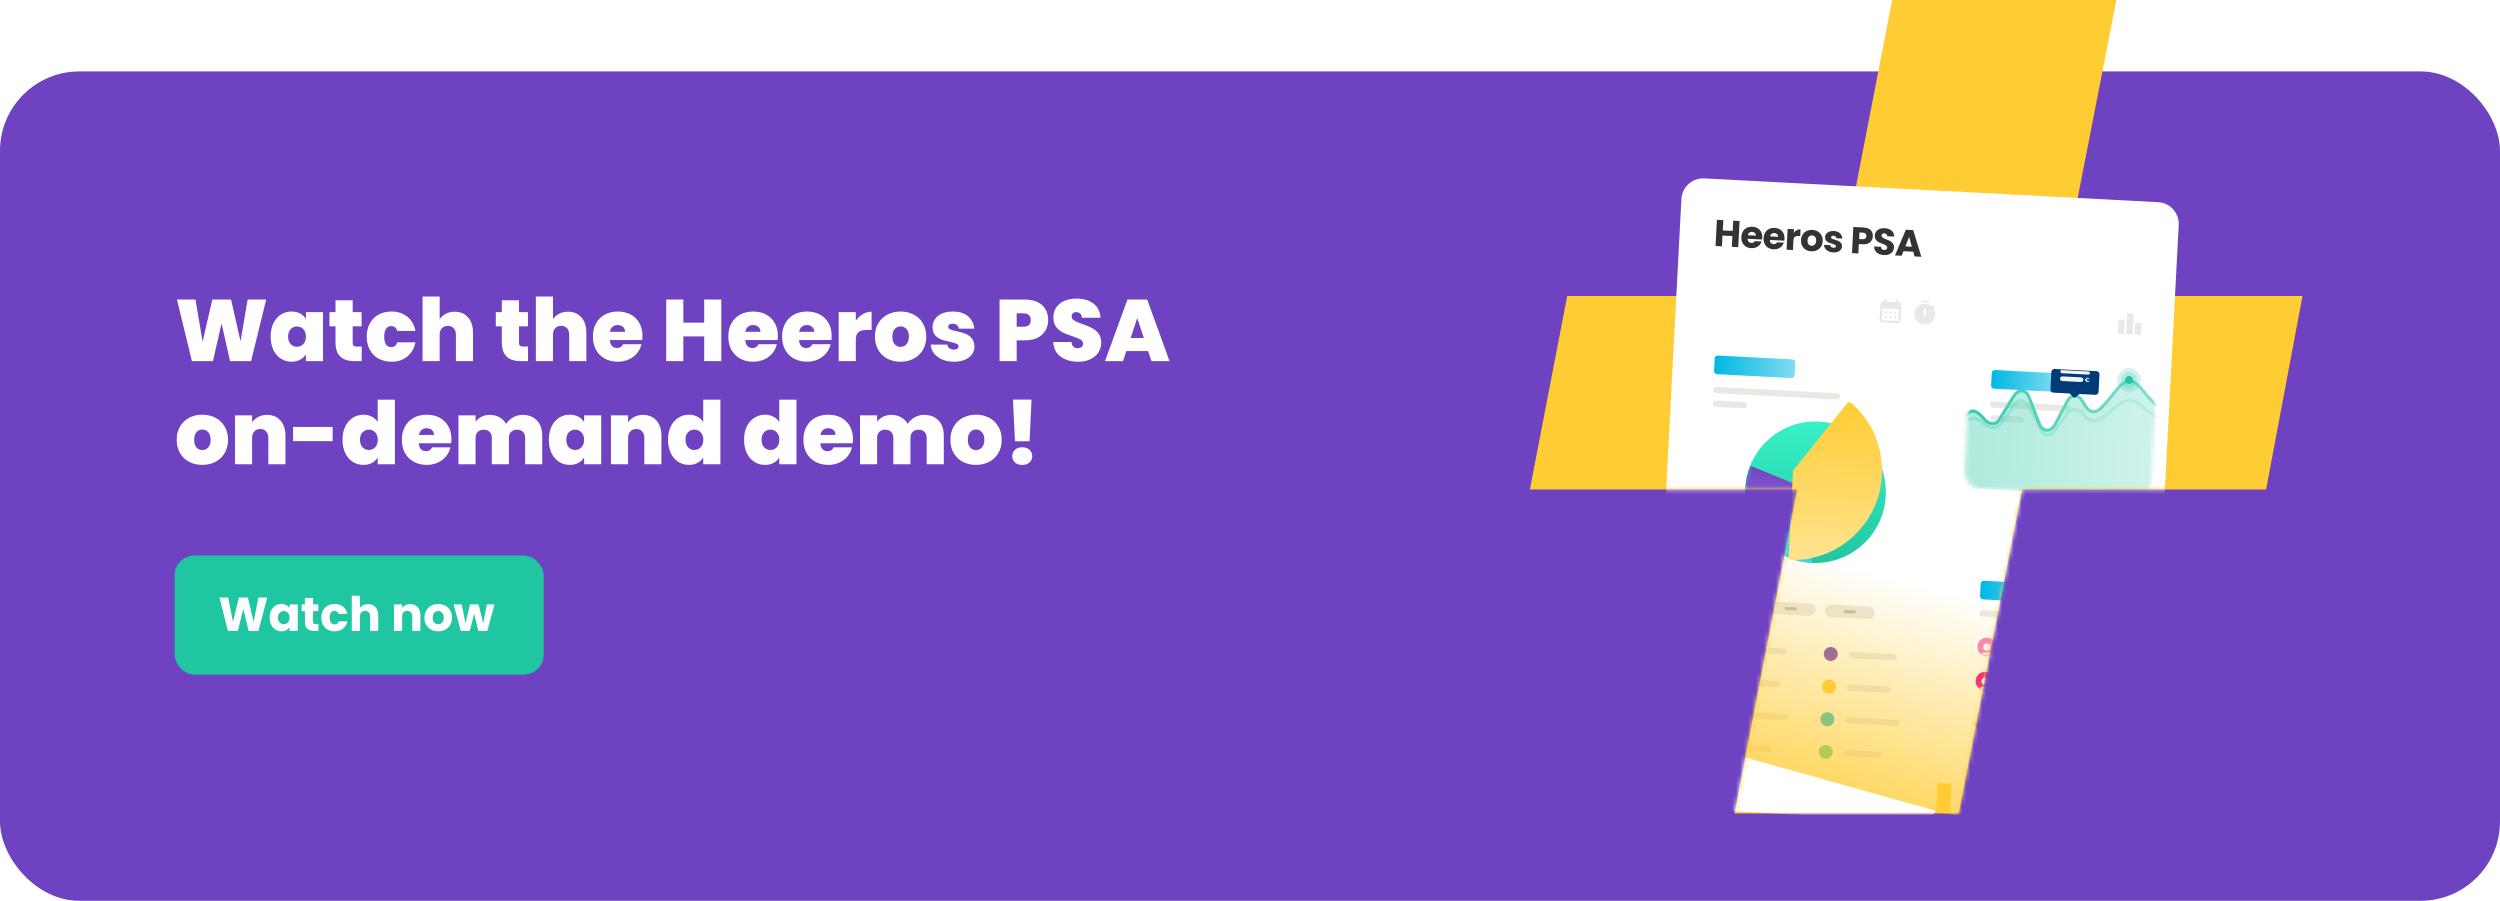 <svg width="630" height="227" viewBox="0 0 630 227" fill="none" xmlns="http://www.w3.org/2000/svg">
<g clip-path="url(#clip0_1302_297)">
<rect y="18" width="630" height="209" rx="20" fill="#6F42C1"/>
<path d="M67.078 75.49L63.272 91H57.97L55.836 81.496L53.658 91H48.356L44.594 75.49H49.258L51.062 86.094L53.504 75.49H58.234L60.61 86.006L62.414 75.49H67.078ZM68.204 84.818C68.204 83.542 68.431 82.427 68.886 81.474C69.355 80.521 69.986 79.787 70.778 79.274C71.584 78.761 72.479 78.504 73.462 78.504C74.312 78.504 75.046 78.673 75.662 79.01C76.278 79.347 76.754 79.802 77.092 80.374V78.658H81.404V91H77.092V89.284C76.754 89.856 76.27 90.311 75.64 90.648C75.024 90.985 74.298 91.154 73.462 91.154C72.479 91.154 71.584 90.897 70.778 90.384C69.986 89.871 69.355 89.137 68.886 88.184C68.431 87.216 68.204 86.094 68.204 84.818ZM77.092 84.818C77.092 84.026 76.872 83.403 76.432 82.948C76.006 82.493 75.478 82.266 74.848 82.266C74.202 82.266 73.667 82.493 73.242 82.948C72.816 83.388 72.604 84.011 72.604 84.818C72.604 85.61 72.816 86.241 73.242 86.71C73.667 87.165 74.202 87.392 74.848 87.392C75.478 87.392 76.006 87.165 76.432 86.71C76.872 86.255 77.092 85.625 77.092 84.818ZM91.143 87.326V91H89.273C86.12 91 84.543 89.438 84.543 86.314V82.244H83.025V78.658H84.543V75.666H88.877V78.658H91.121V82.244H88.877V86.38C88.877 86.717 88.95 86.959 89.097 87.106C89.258 87.253 89.522 87.326 89.889 87.326H91.143ZM92.417 84.818C92.417 83.542 92.681 82.427 93.209 81.474C93.737 80.521 94.47 79.787 95.409 79.274C96.362 78.761 97.447 78.504 98.665 78.504C100.234 78.504 101.554 78.937 102.625 79.802C103.695 80.653 104.385 81.848 104.693 83.388H100.117C99.853 82.581 99.339 82.178 98.577 82.178C98.034 82.178 97.601 82.405 97.279 82.86C96.971 83.3 96.817 83.953 96.817 84.818C96.817 85.683 96.971 86.343 97.279 86.798C97.601 87.253 98.034 87.48 98.577 87.48C99.354 87.48 99.867 87.077 100.117 86.27H104.693C104.385 87.795 103.695 88.991 102.625 89.856C101.554 90.721 100.234 91.154 98.665 91.154C97.447 91.154 96.362 90.897 95.409 90.384C94.47 89.871 93.737 89.137 93.209 88.184C92.681 87.231 92.417 86.109 92.417 84.818ZM114.602 78.548C116.01 78.548 117.125 79.025 117.946 79.978C118.782 80.917 119.2 82.193 119.2 83.806V91H114.888V84.378C114.888 83.674 114.705 83.124 114.338 82.728C113.971 82.317 113.48 82.112 112.864 82.112C112.219 82.112 111.713 82.317 111.346 82.728C110.979 83.124 110.796 83.674 110.796 84.378V91H106.484V74.72H110.796V80.418C111.177 79.861 111.691 79.413 112.336 79.076C112.996 78.724 113.751 78.548 114.602 78.548ZM133.059 87.326V91H131.189C128.036 91 126.459 89.438 126.459 86.314V82.244H124.941V78.658H126.459V75.666H130.793V78.658H133.037V82.244H130.793V86.38C130.793 86.717 130.866 86.959 131.013 87.106C131.174 87.253 131.438 87.326 131.805 87.326H133.059ZM143.155 78.548C144.563 78.548 145.677 79.025 146.499 79.978C147.335 80.917 147.753 82.193 147.753 83.806V91H143.441V84.378C143.441 83.674 143.257 83.124 142.891 82.728C142.524 82.317 142.033 82.112 141.417 82.112C140.771 82.112 140.265 82.317 139.899 82.728C139.532 83.124 139.349 83.674 139.349 84.378V91H135.037V74.72H139.349V80.418C139.73 79.861 140.243 79.413 140.889 79.076C141.549 78.724 142.304 78.548 143.155 78.548ZM161.911 84.686C161.911 85.023 161.889 85.361 161.845 85.698H153.683C153.727 86.373 153.91 86.879 154.233 87.216C154.57 87.539 154.995 87.7 155.509 87.7C156.227 87.7 156.741 87.377 157.049 86.732H161.647C161.456 87.583 161.082 88.345 160.525 89.02C159.982 89.68 159.293 90.201 158.457 90.582C157.621 90.963 156.697 91.154 155.685 91.154C154.467 91.154 153.382 90.897 152.429 90.384C151.49 89.871 150.749 89.137 150.207 88.184C149.679 87.231 149.415 86.109 149.415 84.818C149.415 83.527 149.679 82.413 150.207 81.474C150.735 80.521 151.468 79.787 152.407 79.274C153.36 78.761 154.453 78.504 155.685 78.504C156.902 78.504 157.98 78.753 158.919 79.252C159.857 79.751 160.591 80.469 161.119 81.408C161.647 82.332 161.911 83.425 161.911 84.686ZM157.511 83.608C157.511 83.08 157.335 82.669 156.983 82.376C156.631 82.068 156.191 81.914 155.663 81.914C155.135 81.914 154.702 82.061 154.365 82.354C154.027 82.633 153.807 83.051 153.705 83.608H157.511ZM181.768 75.49V91H177.456V84.774H172.198V91H167.886V75.49H172.198V81.32H177.456V75.49H181.768ZM196.028 84.686C196.028 85.023 196.006 85.361 195.962 85.698H187.8C187.844 86.373 188.027 86.879 188.35 87.216C188.687 87.539 189.113 87.7 189.626 87.7C190.345 87.7 190.858 87.377 191.166 86.732H195.764C195.573 87.583 195.199 88.345 194.642 89.02C194.099 89.68 193.41 90.201 192.574 90.582C191.738 90.963 190.814 91.154 189.802 91.154C188.585 91.154 187.499 90.897 186.546 90.384C185.607 89.871 184.867 89.137 184.324 88.184C183.796 87.231 183.532 86.109 183.532 84.818C183.532 83.527 183.796 82.413 184.324 81.474C184.852 80.521 185.585 79.787 186.524 79.274C187.477 78.761 188.57 78.504 189.802 78.504C191.019 78.504 192.097 78.753 193.036 79.252C193.975 79.751 194.708 80.469 195.236 81.408C195.764 82.332 196.028 83.425 196.028 84.686ZM191.628 83.608C191.628 83.08 191.452 82.669 191.1 82.376C190.748 82.068 190.308 81.914 189.78 81.914C189.252 81.914 188.819 82.061 188.482 82.354C188.145 82.633 187.925 83.051 187.822 83.608H191.628ZM209.585 84.686C209.585 85.023 209.563 85.361 209.519 85.698H201.357C201.401 86.373 201.584 86.879 201.907 87.216C202.244 87.539 202.669 87.7 203.183 87.7C203.901 87.7 204.415 87.377 204.723 86.732H209.321C209.13 87.583 208.756 88.345 208.199 89.02C207.656 89.68 206.967 90.201 206.131 90.582C205.295 90.963 204.371 91.154 203.359 91.154C202.141 91.154 201.056 90.897 200.103 90.384C199.164 89.871 198.423 89.137 197.881 88.184C197.353 87.231 197.089 86.109 197.089 84.818C197.089 83.527 197.353 82.413 197.881 81.474C198.409 80.521 199.142 79.787 200.081 79.274C201.034 78.761 202.127 78.504 203.359 78.504C204.576 78.504 205.654 78.753 206.593 79.252C207.531 79.751 208.265 80.469 208.793 81.408C209.321 82.332 209.585 83.425 209.585 84.686ZM205.185 83.608C205.185 83.08 205.009 82.669 204.657 82.376C204.305 82.068 203.865 81.914 203.337 81.914C202.809 81.914 202.376 82.061 202.039 82.354C201.701 82.633 201.481 83.051 201.379 83.608H205.185ZM215.661 80.836C216.145 80.132 216.732 79.575 217.421 79.164C218.111 78.753 218.851 78.548 219.643 78.548V83.146H218.433C217.495 83.146 216.798 83.329 216.343 83.696C215.889 84.063 215.661 84.701 215.661 85.61V91H211.349V78.658H215.661V80.836ZM226.931 91.154C225.699 91.154 224.592 90.897 223.609 90.384C222.641 89.871 221.878 89.137 221.321 88.184C220.764 87.231 220.485 86.109 220.485 84.818C220.485 83.542 220.764 82.427 221.321 81.474C221.893 80.521 222.663 79.787 223.631 79.274C224.614 78.761 225.721 78.504 226.953 78.504C228.185 78.504 229.285 78.761 230.253 79.274C231.236 79.787 232.006 80.521 232.563 81.474C233.135 82.427 233.421 83.542 233.421 84.818C233.421 86.094 233.135 87.216 232.563 88.184C232.006 89.137 231.236 89.871 230.253 90.384C229.27 90.897 228.163 91.154 226.931 91.154ZM226.931 87.414C227.532 87.414 228.031 87.194 228.427 86.754C228.838 86.299 229.043 85.654 229.043 84.818C229.043 83.982 228.838 83.344 228.427 82.904C228.031 82.464 227.54 82.244 226.953 82.244C226.366 82.244 225.875 82.464 225.479 82.904C225.083 83.344 224.885 83.982 224.885 84.818C224.885 85.669 225.076 86.314 225.457 86.754C225.838 87.194 226.33 87.414 226.931 87.414ZM240.433 91.154C239.319 91.154 238.321 90.971 237.441 90.604C236.576 90.223 235.887 89.709 235.373 89.064C234.875 88.404 234.596 87.663 234.537 86.842H238.717C238.776 87.238 238.959 87.546 239.267 87.766C239.575 87.986 239.957 88.096 240.411 88.096C240.763 88.096 241.042 88.023 241.247 87.876C241.453 87.729 241.555 87.539 241.555 87.304C241.555 86.996 241.387 86.769 241.049 86.622C240.712 86.475 240.155 86.314 239.377 86.138C238.497 85.962 237.764 85.764 237.177 85.544C236.591 85.324 236.077 84.965 235.637 84.466C235.212 83.967 234.999 83.293 234.999 82.442C234.999 81.709 235.197 81.049 235.593 80.462C235.989 79.861 236.569 79.384 237.331 79.032C238.109 78.68 239.04 78.504 240.125 78.504C241.739 78.504 243.007 78.9 243.931 79.692C244.855 80.484 245.391 81.525 245.537 82.816H241.643C241.57 82.42 241.394 82.119 241.115 81.914C240.851 81.694 240.492 81.584 240.037 81.584C239.685 81.584 239.414 81.65 239.223 81.782C239.047 81.914 238.959 82.097 238.959 82.332C238.959 82.625 239.128 82.853 239.465 83.014C239.803 83.161 240.345 83.315 241.093 83.476C241.988 83.667 242.729 83.879 243.315 84.114C243.917 84.349 244.437 84.73 244.877 85.258C245.332 85.771 245.559 86.475 245.559 87.37C245.559 88.089 245.347 88.734 244.921 89.306C244.511 89.878 243.917 90.333 243.139 90.67C242.377 90.993 241.475 91.154 240.433 91.154ZM264.144 80.66C264.144 81.599 263.924 82.457 263.484 83.234C263.059 83.997 262.406 84.613 261.526 85.082C260.661 85.537 259.598 85.764 258.336 85.764H256.202V91H251.89V75.49H258.336C259.583 75.49 260.639 75.71 261.504 76.15C262.384 76.59 263.044 77.199 263.484 77.976C263.924 78.753 264.144 79.648 264.144 80.66ZM257.918 82.332C259.136 82.332 259.744 81.775 259.744 80.66C259.744 79.531 259.136 78.966 257.918 78.966H256.202V82.332H257.918ZM271.729 91.154C269.925 91.154 268.443 90.729 267.285 89.878C266.126 89.013 265.503 87.781 265.415 86.182H270.013C270.057 86.725 270.218 87.121 270.497 87.37C270.775 87.619 271.135 87.744 271.575 87.744C271.971 87.744 272.293 87.649 272.543 87.458C272.807 87.253 272.939 86.974 272.939 86.622C272.939 86.167 272.726 85.815 272.301 85.566C271.875 85.317 271.186 85.038 270.233 84.73C269.221 84.393 268.399 84.07 267.769 83.762C267.153 83.439 266.61 82.977 266.141 82.376C265.686 81.76 265.459 80.961 265.459 79.978C265.459 78.981 265.708 78.13 266.207 77.426C266.705 76.707 267.395 76.165 268.275 75.798C269.155 75.431 270.152 75.248 271.267 75.248C273.071 75.248 274.508 75.673 275.579 76.524C276.664 77.36 277.243 78.541 277.317 80.066H272.631C272.616 79.597 272.469 79.245 272.191 79.01C271.927 78.775 271.582 78.658 271.157 78.658C270.834 78.658 270.57 78.753 270.365 78.944C270.159 79.135 270.057 79.406 270.057 79.758C270.057 80.051 270.167 80.308 270.387 80.528C270.621 80.733 270.907 80.917 271.245 81.078C271.582 81.225 272.081 81.415 272.741 81.65C273.723 81.987 274.53 82.325 275.161 82.662C275.806 82.985 276.356 83.447 276.811 84.048C277.28 84.635 277.515 85.383 277.515 86.292C277.515 87.216 277.28 88.045 276.811 88.778C276.356 89.511 275.689 90.091 274.809 90.516C273.943 90.941 272.917 91.154 271.729 91.154ZM289.331 88.47H283.831L282.995 91H278.463L284.117 75.49H289.089L294.721 91H290.167L289.331 88.47ZM288.253 85.17L286.581 80.154L284.931 85.17H288.253ZM50.974 117.154C49.742 117.154 48.635 116.897 47.652 116.384C46.684 115.871 45.921 115.137 45.364 114.184C44.807 113.231 44.528 112.109 44.528 110.818C44.528 109.542 44.807 108.427 45.364 107.474C45.936 106.521 46.706 105.787 47.674 105.274C48.657 104.761 49.764 104.504 50.996 104.504C52.228 104.504 53.328 104.761 54.296 105.274C55.279 105.787 56.049 106.521 56.606 107.474C57.178 108.427 57.464 109.542 57.464 110.818C57.464 112.094 57.178 113.216 56.606 114.184C56.049 115.137 55.279 115.871 54.296 116.384C53.313 116.897 52.206 117.154 50.974 117.154ZM50.974 113.414C51.575 113.414 52.074 113.194 52.47 112.754C52.881 112.299 53.086 111.654 53.086 110.818C53.086 109.982 52.881 109.344 52.47 108.904C52.074 108.464 51.583 108.244 50.996 108.244C50.409 108.244 49.918 108.464 49.522 108.904C49.126 109.344 48.928 109.982 48.928 110.818C48.928 111.669 49.119 112.314 49.5 112.754C49.881 113.194 50.373 113.414 50.974 113.414ZM67.292 104.548C68.715 104.548 69.844 105.025 70.68 105.978C71.516 106.917 71.934 108.193 71.934 109.806V117H67.622V110.378C67.622 109.674 67.439 109.124 67.072 108.728C66.706 108.317 66.214 108.112 65.598 108.112C64.953 108.112 64.447 108.317 64.08 108.728C63.714 109.124 63.53 109.674 63.53 110.378V117H59.218V104.658H63.53V106.418C63.912 105.861 64.425 105.413 65.07 105.076C65.716 104.724 66.456 104.548 67.292 104.548ZM83.826 107.584V111.17H73.86V107.584H83.826ZM86.315 110.818C86.315 109.542 86.542 108.427 86.997 107.474C87.466 106.521 88.104 105.787 88.911 105.274C89.718 104.761 90.612 104.504 91.595 104.504C92.387 104.504 93.091 104.673 93.707 105.01C94.338 105.333 94.829 105.78 95.181 106.352V100.72H99.515V117H95.181V115.284C94.844 115.856 94.367 116.311 93.751 116.648C93.135 116.985 92.409 117.154 91.573 117.154C90.59 117.154 89.696 116.897 88.889 116.384C88.097 115.871 87.466 115.137 86.997 114.184C86.542 113.216 86.315 112.094 86.315 110.818ZM95.203 110.818C95.203 110.026 94.983 109.403 94.543 108.948C94.118 108.493 93.59 108.266 92.959 108.266C92.314 108.266 91.778 108.493 91.353 108.948C90.928 109.388 90.715 110.011 90.715 110.818C90.715 111.61 90.928 112.241 91.353 112.71C91.778 113.165 92.314 113.392 92.959 113.392C93.59 113.392 94.118 113.165 94.543 112.71C94.983 112.255 95.203 111.625 95.203 110.818ZM113.764 110.686C113.764 111.023 113.742 111.361 113.698 111.698H105.536C105.58 112.373 105.764 112.879 106.086 113.216C106.424 113.539 106.849 113.7 107.362 113.7C108.081 113.7 108.594 113.377 108.902 112.732H113.5C113.31 113.583 112.936 114.345 112.378 115.02C111.836 115.68 111.146 116.201 110.31 116.582C109.474 116.963 108.55 117.154 107.538 117.154C106.321 117.154 105.236 116.897 104.282 116.384C103.344 115.871 102.603 115.137 102.06 114.184C101.532 113.231 101.268 112.109 101.268 110.818C101.268 109.527 101.532 108.413 102.06 107.474C102.588 106.521 103.322 105.787 104.26 105.274C105.214 104.761 106.306 104.504 107.538 104.504C108.756 104.504 109.834 104.753 110.772 105.252C111.711 105.751 112.444 106.469 112.972 107.408C113.5 108.332 113.764 109.425 113.764 110.686ZM109.364 109.608C109.364 109.08 109.188 108.669 108.836 108.376C108.484 108.068 108.044 107.914 107.516 107.914C106.988 107.914 106.556 108.061 106.218 108.354C105.881 108.633 105.661 109.051 105.558 109.608H109.364ZM131.655 104.548C133.21 104.548 134.427 105.017 135.307 105.956C136.202 106.895 136.649 108.178 136.649 109.806V117H132.337V110.378C132.337 109.718 132.154 109.205 131.787 108.838C131.42 108.471 130.922 108.288 130.291 108.288C129.66 108.288 129.162 108.471 128.795 108.838C128.428 109.205 128.245 109.718 128.245 110.378V117H123.933V110.378C123.933 109.718 123.75 109.205 123.383 108.838C123.031 108.471 122.54 108.288 121.909 108.288C121.264 108.288 120.758 108.471 120.391 108.838C120.024 109.205 119.841 109.718 119.841 110.378V117H115.529V104.658H119.841V106.286C120.222 105.758 120.714 105.34 121.315 105.032C121.931 104.709 122.635 104.548 123.427 104.548C124.336 104.548 125.143 104.746 125.847 105.142C126.566 105.538 127.13 106.095 127.541 106.814C127.981 106.139 128.56 105.597 129.279 105.186C129.998 104.761 130.79 104.548 131.655 104.548ZM138.307 110.818C138.307 109.542 138.535 108.427 138.989 107.474C139.459 106.521 140.089 105.787 140.881 105.274C141.688 104.761 142.583 104.504 143.565 104.504C144.416 104.504 145.149 104.673 145.765 105.01C146.381 105.347 146.858 105.802 147.195 106.374V104.658H151.507V117H147.195V115.284C146.858 115.856 146.374 116.311 145.743 116.648C145.127 116.985 144.401 117.154 143.565 117.154C142.583 117.154 141.688 116.897 140.881 116.384C140.089 115.871 139.459 115.137 138.989 114.184C138.535 113.216 138.307 112.094 138.307 110.818ZM147.195 110.818C147.195 110.026 146.975 109.403 146.535 108.948C146.11 108.493 145.582 108.266 144.951 108.266C144.306 108.266 143.771 108.493 143.345 108.948C142.92 109.388 142.707 110.011 142.707 110.818C142.707 111.61 142.92 112.241 143.345 112.71C143.771 113.165 144.306 113.392 144.951 113.392C145.582 113.392 146.11 113.165 146.535 112.71C146.975 112.255 147.195 111.625 147.195 110.818ZM162.038 104.548C163.461 104.548 164.59 105.025 165.426 105.978C166.262 106.917 166.68 108.193 166.68 109.806V117H162.368V110.378C162.368 109.674 162.185 109.124 161.818 108.728C161.452 108.317 160.96 108.112 160.344 108.112C159.699 108.112 159.193 108.317 158.826 108.728C158.46 109.124 158.276 109.674 158.276 110.378V117H153.964V104.658H158.276V106.418C158.658 105.861 159.171 105.413 159.816 105.076C160.462 104.724 161.202 104.548 162.038 104.548ZM168.342 110.818C168.342 109.542 168.57 108.427 169.024 107.474C169.494 106.521 170.132 105.787 170.938 105.274C171.745 104.761 172.64 104.504 173.622 104.504C174.414 104.504 175.118 104.673 175.734 105.01C176.365 105.333 176.856 105.78 177.208 106.352V100.72H181.542V117H177.208V115.284C176.871 115.856 176.394 116.311 175.778 116.648C175.162 116.985 174.436 117.154 173.6 117.154C172.618 117.154 171.723 116.897 170.916 116.384C170.124 115.871 169.494 115.137 169.024 114.184C168.57 113.216 168.342 112.094 168.342 110.818ZM177.23 110.818C177.23 110.026 177.01 109.403 176.57 108.948C176.145 108.493 175.617 108.266 174.986 108.266C174.341 108.266 173.806 108.493 173.38 108.948C172.955 109.388 172.742 110.011 172.742 110.818C172.742 111.61 172.955 112.241 173.38 112.71C173.806 113.165 174.341 113.392 174.986 113.392C175.617 113.392 176.145 113.165 176.57 112.71C177.01 112.255 177.23 111.625 177.23 110.818ZM187.507 110.818C187.507 109.542 187.734 108.427 188.189 107.474C188.658 106.521 189.296 105.787 190.103 105.274C190.909 104.761 191.804 104.504 192.787 104.504C193.579 104.504 194.283 104.673 194.899 105.01C195.529 105.333 196.021 105.78 196.373 106.352V100.72H200.707V117H196.373V115.284C196.035 115.856 195.559 116.311 194.943 116.648C194.327 116.985 193.601 117.154 192.765 117.154C191.782 117.154 190.887 116.897 190.081 116.384C189.289 115.871 188.658 115.137 188.189 114.184C187.734 113.216 187.507 112.094 187.507 110.818ZM196.395 110.818C196.395 110.026 196.175 109.403 195.735 108.948C195.309 108.493 194.781 108.266 194.151 108.266C193.505 108.266 192.97 108.493 192.545 108.948C192.119 109.388 191.907 110.011 191.907 110.818C191.907 111.61 192.119 112.241 192.545 112.71C192.97 113.165 193.505 113.392 194.151 113.392C194.781 113.392 195.309 113.165 195.735 112.71C196.175 112.255 196.395 111.625 196.395 110.818ZM214.956 110.686C214.956 111.023 214.934 111.361 214.89 111.698H206.728C206.772 112.373 206.955 112.879 207.278 113.216C207.615 113.539 208.04 113.7 208.554 113.7C209.272 113.7 209.786 113.377 210.094 112.732H214.692C214.501 113.583 214.127 114.345 213.57 115.02C213.027 115.68 212.338 116.201 211.502 116.582C210.666 116.963 209.742 117.154 208.73 117.154C207.512 117.154 206.427 116.897 205.474 116.384C204.535 115.871 203.794 115.137 203.252 114.184C202.724 113.231 202.46 112.109 202.46 110.818C202.46 109.527 202.724 108.413 203.252 107.474C203.78 106.521 204.513 105.787 205.452 105.274C206.405 104.761 207.498 104.504 208.73 104.504C209.947 104.504 211.025 104.753 211.964 105.252C212.902 105.751 213.636 106.469 214.164 107.408C214.692 108.332 214.956 109.425 214.956 110.686ZM210.556 109.608C210.556 109.08 210.38 108.669 210.028 108.376C209.676 108.068 209.236 107.914 208.708 107.914C208.18 107.914 207.747 108.061 207.41 108.354C207.072 108.633 206.852 109.051 206.75 109.608H210.556ZM232.846 104.548C234.401 104.548 235.618 105.017 236.498 105.956C237.393 106.895 237.84 108.178 237.84 109.806V117H233.528V110.378C233.528 109.718 233.345 109.205 232.978 108.838C232.612 108.471 232.113 108.288 231.482 108.288C230.852 108.288 230.353 108.471 229.986 108.838C229.62 109.205 229.436 109.718 229.436 110.378V117H225.124V110.378C225.124 109.718 224.941 109.205 224.574 108.838C224.222 108.471 223.731 108.288 223.1 108.288C222.455 108.288 221.949 108.471 221.582 108.838C221.216 109.205 221.032 109.718 221.032 110.378V117H216.72V104.658H221.032V106.286C221.414 105.758 221.905 105.34 222.506 105.032C223.122 104.709 223.826 104.548 224.618 104.548C225.528 104.548 226.334 104.746 227.038 105.142C227.757 105.538 228.322 106.095 228.732 106.814C229.172 106.139 229.752 105.597 230.47 105.186C231.189 104.761 231.981 104.548 232.846 104.548ZM245.945 117.154C244.713 117.154 243.605 116.897 242.623 116.384C241.655 115.871 240.892 115.137 240.335 114.184C239.777 113.231 239.499 112.109 239.499 110.818C239.499 109.542 239.777 108.427 240.335 107.474C240.907 106.521 241.677 105.787 242.645 105.274C243.627 104.761 244.735 104.504 245.967 104.504C247.199 104.504 248.299 104.761 249.267 105.274C250.249 105.787 251.019 106.521 251.577 107.474C252.149 108.427 252.435 109.542 252.435 110.818C252.435 112.094 252.149 113.216 251.577 114.184C251.019 115.137 250.249 115.871 249.267 116.384C248.284 116.897 247.177 117.154 245.945 117.154ZM245.945 113.414C246.546 113.414 247.045 113.194 247.441 112.754C247.851 112.299 248.057 111.654 248.057 110.818C248.057 109.982 247.851 109.344 247.441 108.904C247.045 108.464 246.553 108.244 245.967 108.244C245.38 108.244 244.889 108.464 244.493 108.904C244.097 109.344 243.899 109.982 243.899 110.818C243.899 111.669 244.089 112.314 244.471 112.754C244.852 113.194 245.343 113.414 245.945 113.414ZM259.953 100.698L259.447 111.192H255.773L255.267 100.698H259.953ZM257.621 117.176C256.858 117.176 256.242 116.971 255.773 116.56C255.318 116.135 255.091 115.599 255.091 114.954C255.091 114.309 255.318 113.773 255.773 113.348C256.242 112.923 256.858 112.71 257.621 112.71C258.369 112.71 258.97 112.923 259.425 113.348C259.894 113.773 260.129 114.309 260.129 114.954C260.129 115.585 259.894 116.113 259.425 116.538C258.97 116.963 258.369 117.176 257.621 117.176Z" fill="white"/>
<rect x="44" y="140" width="93" height="30" rx="5" fill="#20C6A1"/>
<path d="M67.336 150.576L65.14 159H62.656L61.312 153.456L59.92 159H57.436L55.3 150.576H57.496L58.708 156.708L60.208 150.576H62.464L63.904 156.708L65.128 150.576H67.336ZM67.957 155.64C67.957 154.952 68.085 154.348 68.341 153.828C68.605 153.308 68.961 152.908 69.409 152.628C69.857 152.348 70.357 152.208 70.909 152.208C71.381 152.208 71.793 152.304 72.145 152.496C72.505 152.688 72.781 152.94 72.973 153.252V152.304H75.025V159H72.973V158.052C72.773 158.364 72.493 158.616 72.133 158.808C71.781 159 71.369 159.096 70.897 159.096C70.353 159.096 69.857 158.956 69.409 158.676C68.961 158.388 68.605 157.984 68.341 157.464C68.085 156.936 67.957 156.328 67.957 155.64ZM72.973 155.652C72.973 155.14 72.829 154.736 72.541 154.44C72.261 154.144 71.917 153.996 71.509 153.996C71.101 153.996 70.753 154.144 70.465 154.44C70.185 154.728 70.045 155.128 70.045 155.64C70.045 156.152 70.185 156.56 70.465 156.864C70.753 157.16 71.101 157.308 71.509 157.308C71.917 157.308 72.261 157.16 72.541 156.864C72.829 156.568 72.973 156.164 72.973 155.652ZM80.242 157.26V159H79.198C78.454 159 77.874 158.82 77.458 158.46C77.042 158.092 76.834 157.496 76.834 156.672V154.008H76.018V152.304H76.834V150.672H78.886V152.304H80.23V154.008H78.886V156.696C78.886 156.896 78.934 157.04 79.03 157.128C79.126 157.216 79.286 157.26 79.51 157.26H80.242ZM80.977 155.652C80.977 154.956 81.117 154.348 81.397 153.828C81.685 153.308 82.081 152.908 82.585 152.628C83.097 152.348 83.681 152.208 84.337 152.208C85.177 152.208 85.877 152.428 86.437 152.868C87.005 153.308 87.377 153.928 87.553 154.728H85.369C85.185 154.216 84.829 153.96 84.301 153.96C83.925 153.96 83.625 154.108 83.401 154.404C83.177 154.692 83.065 155.108 83.065 155.652C83.065 156.196 83.177 156.616 83.401 156.912C83.625 157.2 83.925 157.344 84.301 157.344C84.829 157.344 85.185 157.088 85.369 156.576H87.553C87.377 157.36 87.005 157.976 86.437 158.424C85.869 158.872 85.169 159.096 84.337 159.096C83.681 159.096 83.097 158.956 82.585 158.676C82.081 158.396 81.685 157.996 81.397 157.476C81.117 156.956 80.977 156.348 80.977 155.652ZM92.766 152.232C93.534 152.232 94.15 152.488 94.614 153C95.078 153.504 95.31 154.2 95.31 155.088V159H93.27V155.364C93.27 154.916 93.154 154.568 92.922 154.32C92.69 154.072 92.378 153.948 91.986 153.948C91.594 153.948 91.282 154.072 91.05 154.32C90.818 154.568 90.702 154.916 90.702 155.364V159H88.65V150.12H90.702V153.204C90.91 152.908 91.194 152.672 91.554 152.496C91.914 152.32 92.318 152.232 92.766 152.232ZM103.359 152.232C104.143 152.232 104.767 152.488 105.231 153C105.703 153.504 105.939 154.2 105.939 155.088V159H103.899V155.364C103.899 154.916 103.783 154.568 103.551 154.32C103.319 154.072 103.007 153.948 102.615 153.948C102.223 153.948 101.911 154.072 101.679 154.32C101.447 154.568 101.331 154.916 101.331 155.364V159H99.279V152.304H101.331V153.192C101.539 152.896 101.819 152.664 102.171 152.496C102.523 152.32 102.919 152.232 103.359 152.232ZM110.413 159.096C109.757 159.096 109.165 158.956 108.637 158.676C108.117 158.396 107.705 157.996 107.401 157.476C107.105 156.956 106.957 156.348 106.957 155.652C106.957 154.964 107.109 154.36 107.413 153.84C107.717 153.312 108.133 152.908 108.661 152.628C109.189 152.348 109.781 152.208 110.437 152.208C111.093 152.208 111.685 152.348 112.213 152.628C112.741 152.908 113.157 153.312 113.461 153.84C113.765 154.36 113.917 154.964 113.917 155.652C113.917 156.34 113.761 156.948 113.449 157.476C113.145 157.996 112.725 158.396 112.189 158.676C111.661 158.956 111.069 159.096 110.413 159.096ZM110.413 157.32C110.805 157.32 111.137 157.176 111.409 156.888C111.689 156.6 111.829 156.188 111.829 155.652C111.829 155.116 111.693 154.704 111.421 154.416C111.157 154.128 110.829 153.984 110.437 153.984C110.037 153.984 109.705 154.128 109.441 154.416C109.177 154.696 109.045 155.108 109.045 155.652C109.045 156.188 109.173 156.6 109.429 156.888C109.693 157.176 110.021 157.32 110.413 157.32ZM124.618 152.304L122.806 159H120.538L119.482 154.656L118.39 159H116.134L114.31 152.304H116.362L117.31 157.092L118.438 152.304H120.61L121.75 157.068L122.686 152.304H124.618Z" fill="white"/>
<path d="M518.752 74.588H580.232L571.057 123.337H509.589L493.583 205H437.072L452.907 123.337H385.531L394.936 74.588H462.356L476.821 0H533.328L518.752 74.588Z" fill="#FFCC33"/>
<mask id="mask0_1302_297" style="mask-type:alpha" maskUnits="userSpaceOnUse" x="385" y="0" width="196" height="205">
<path d="M565.408 27.132L580.232 74.588L571.057 123.337H509.589L493.583 205H437.072L452.907 123.337H385.531L394.936 74.588V11.944L476.821 0H533.328L565.408 27.132Z" fill="#FFCC33"/>
</mask>
<g mask="url(#mask0_1302_297)">
<g filter="url(#filter0_d_1302_297)">
<path d="M423.713 30.15C423.872 27.122 426.455 24.796 429.484 24.955L543.841 30.948C546.87 31.107 549.196 33.69 549.037 36.718L541.812 174.574C541.654 177.602 539.07 179.928 536.042 179.77L421.684 173.776C418.656 173.618 416.33 171.034 416.489 168.006L423.713 30.15Z" fill="white"/>
<path d="M438.377 35.691L438.032 42.289L436.424 42.205L436.567 39.489L434.067 39.358L433.924 42.074L432.317 41.99L432.663 35.392L434.27 35.476L434.134 38.06L436.635 38.192L436.77 35.607L438.377 35.691Z" fill="#333333"/>
<path d="M444.09 39.892C444.082 40.043 444.064 40.199 444.037 40.361L440.399 40.17C440.407 40.497 440.498 40.753 440.67 40.938C440.849 41.117 441.074 41.214 441.343 41.228C441.744 41.249 442.032 41.095 442.206 40.764L443.917 40.854C443.811 41.194 443.635 41.496 443.389 41.76C443.149 42.023 442.852 42.225 442.499 42.363C442.147 42.502 441.757 42.56 441.331 42.538C440.817 42.511 440.366 42.377 439.976 42.137C439.586 41.896 439.29 41.567 439.085 41.148C438.881 40.728 438.793 40.246 438.822 39.701C438.85 39.156 438.985 38.685 439.226 38.29C439.473 37.894 439.802 37.597 440.215 37.399C440.627 37.201 441.094 37.115 441.614 37.142C442.121 37.169 442.567 37.299 442.951 37.533C443.334 37.767 443.625 38.087 443.824 38.493C444.029 38.9 444.117 39.366 444.09 39.892ZM442.467 39.383C442.482 39.108 442.399 38.883 442.22 38.711C442.04 38.538 441.809 38.444 441.527 38.429C441.258 38.415 441.025 38.481 440.829 38.628C440.639 38.775 440.515 38.992 440.456 39.278L442.467 39.383Z" fill="#333333"/>
<path d="M449.694 40.186C449.686 40.336 449.668 40.493 449.641 40.654L446.003 40.464C446.011 40.791 446.102 41.047 446.274 41.232C446.453 41.411 446.678 41.508 446.947 41.522C447.348 41.543 447.636 41.388 447.81 41.058L449.521 41.148C449.415 41.488 449.239 41.79 448.993 42.053C448.753 42.317 448.456 42.518 448.103 42.657C447.751 42.795 447.361 42.854 446.935 42.831C446.421 42.804 445.969 42.671 445.58 42.43C445.19 42.19 444.893 41.86 444.689 41.441C444.485 41.022 444.397 40.54 444.426 39.995C444.454 39.45 444.589 38.979 444.83 38.583C445.077 38.188 445.406 37.891 445.819 37.693C446.231 37.494 446.698 37.409 447.218 37.436C447.725 37.463 448.171 37.593 448.554 37.827C448.938 38.06 449.229 38.38 449.428 38.787C449.633 39.193 449.721 39.66 449.694 40.186ZM448.071 39.677C448.086 39.401 448.003 39.177 447.824 39.004C447.644 38.831 447.413 38.738 447.131 38.723C446.862 38.709 446.629 38.775 446.433 38.922C446.243 39.069 446.119 39.285 446.06 39.572L448.071 39.677Z" fill="#333333"/>
<path d="M452.048 38.641C452.251 38.363 452.498 38.15 452.789 38.001C453.079 37.847 453.397 37.779 453.742 37.797L453.653 39.498L453.211 39.475C452.81 39.454 452.504 39.526 452.295 39.691C452.085 39.85 451.969 40.145 451.947 40.578L451.819 43.012L450.212 42.928L450.487 37.683L452.094 37.767L452.048 38.641Z" fill="#333333"/>
<path d="M456.428 43.329C455.914 43.302 455.456 43.168 455.054 42.927C454.658 42.686 454.352 42.356 454.135 41.936C453.925 41.517 453.834 41.035 453.862 40.489C453.89 39.95 454.034 39.484 454.294 39.089C454.553 38.688 454.896 38.388 455.321 38.191C455.746 37.993 456.215 37.908 456.729 37.935C457.243 37.962 457.701 38.096 458.103 38.337C458.505 38.578 458.814 38.911 459.031 39.337C459.248 39.757 459.342 40.236 459.314 40.775C459.285 41.314 459.138 41.784 458.872 42.184C458.613 42.579 458.267 42.875 457.836 43.073C457.411 43.27 456.942 43.356 456.428 43.329ZM456.501 41.938C456.808 41.954 457.074 41.855 457.299 41.64C457.53 41.426 457.656 41.109 457.678 40.689C457.7 40.27 457.611 39.941 457.409 39.705C457.214 39.468 456.963 39.342 456.656 39.326C456.343 39.309 456.077 39.408 455.859 39.623C455.64 39.832 455.52 40.149 455.498 40.575C455.476 40.995 455.559 41.323 455.748 41.559C455.943 41.795 456.194 41.922 456.501 41.938Z" fill="#333333"/>
<path d="M461.971 43.619C461.513 43.595 461.11 43.496 460.761 43.32C460.412 43.145 460.141 42.917 459.949 42.637C459.756 42.35 459.656 42.037 459.649 41.697L461.238 41.781C461.247 41.963 461.324 42.115 461.468 42.236C461.613 42.356 461.795 42.422 462.014 42.434C462.214 42.444 462.37 42.415 462.48 42.345C462.597 42.27 462.659 42.169 462.666 42.044C462.674 41.894 462.601 41.78 462.448 41.703C462.295 41.619 462.046 41.525 461.7 41.419C461.328 41.311 461.02 41.204 460.774 41.097C460.529 40.983 460.32 40.818 460.15 40.602C459.979 40.38 459.903 40.09 459.922 39.732C459.938 39.432 460.033 39.163 460.209 38.928C460.391 38.686 460.646 38.501 460.973 38.374C461.307 38.247 461.696 38.195 462.141 38.218C462.799 38.253 463.307 38.443 463.666 38.788C464.031 39.134 464.228 39.578 464.256 40.12L462.771 40.042C462.755 39.859 462.681 39.711 462.549 39.597C462.423 39.483 462.25 39.421 462.031 39.409C461.843 39.4 461.697 39.43 461.593 39.5C461.489 39.563 461.434 39.658 461.427 39.783C461.419 39.934 461.492 40.05 461.644 40.134C461.803 40.218 462.05 40.306 462.384 40.399C462.768 40.519 463.079 40.636 463.318 40.749C463.558 40.856 463.762 41.024 463.933 41.253C464.109 41.476 464.191 41.769 464.179 42.133C464.163 42.44 464.06 42.711 463.872 42.946C463.69 43.175 463.433 43.35 463.1 43.471C462.773 43.592 462.397 43.642 461.971 43.619Z" fill="#333333"/>
<path d="M471.961 39.581C471.941 39.963 471.835 40.31 471.643 40.62C471.451 40.924 471.168 41.164 470.795 41.339C470.421 41.514 469.965 41.588 469.426 41.559L468.429 41.507L468.305 43.876L466.698 43.792L467.044 37.193L469.647 37.33C470.174 37.357 470.614 37.472 470.968 37.672C471.322 37.873 471.581 38.138 471.746 38.467C471.911 38.796 471.983 39.168 471.961 39.581ZM469.371 40.275C469.678 40.291 469.91 40.231 470.068 40.094C470.226 39.958 470.312 39.759 470.326 39.495C470.339 39.232 470.275 39.025 470.132 38.873C469.989 38.721 469.764 38.637 469.457 38.62L468.583 38.575L468.496 40.229L469.371 40.275Z" fill="#333333"/>
<path d="M474.759 44.28C474.277 44.255 473.849 44.154 473.475 43.977C473.101 43.8 472.806 43.553 472.59 43.233C472.38 42.914 472.281 42.538 472.291 42.105L474.002 42.195C474.014 42.441 474.089 42.633 474.226 42.772C474.363 42.905 474.548 42.978 474.78 42.99C475.018 43.002 475.209 42.959 475.352 42.86C475.496 42.754 475.573 42.604 475.583 42.41C475.592 42.247 475.542 42.109 475.435 41.997C475.334 41.885 475.204 41.79 475.045 41.713C474.892 41.635 474.67 41.545 474.38 41.442C473.961 41.288 473.62 41.138 473.358 40.993C473.095 40.847 472.873 40.641 472.693 40.373C472.512 40.106 472.432 39.766 472.454 39.352C472.486 38.738 472.734 38.271 473.197 37.949C473.66 37.622 474.249 37.477 474.963 37.514C475.69 37.552 476.267 37.758 476.693 38.133C477.12 38.501 477.333 38.995 477.332 39.617L475.593 39.526C475.591 39.313 475.522 39.142 475.384 39.016C475.246 38.883 475.065 38.811 474.839 38.799C474.645 38.789 474.486 38.834 474.361 38.934C474.237 39.028 474.169 39.172 474.159 39.366C474.148 39.58 474.24 39.751 474.434 39.88C474.628 40.01 474.935 40.155 475.354 40.315C475.772 40.481 476.11 40.637 476.366 40.783C476.628 40.928 476.85 41.132 477.031 41.393C477.212 41.653 477.293 41.981 477.272 42.376C477.252 42.752 477.137 43.088 476.927 43.385C476.723 43.682 476.434 43.912 476.061 44.075C475.688 44.238 475.254 44.306 474.759 44.28Z" fill="#333333"/>
<path d="M482.139 43.432L479.676 43.303L479.22 44.448L477.538 44.36L480.271 37.887L482.132 37.984L484.174 44.708L482.472 44.618L482.139 43.432ZM481.79 42.17L481.099 39.711L480.164 42.084L481.79 42.17Z" fill="#333333"/>
<g filter="url(#filter1_d_1302_297)">
<path d="M427.243 52.72C427.356 50.557 429.202 48.895 431.365 49.009L490.11 52.087C492.273 52.201 493.935 54.046 493.821 56.209L487.951 168.217C487.838 170.38 485.992 172.042 483.829 171.928L425.084 168.849C422.921 168.736 421.26 166.891 421.373 164.728L427.243 52.72Z" fill="white"/>
<path d="M431.687 63.247C431.71 62.815 432.079 62.482 432.512 62.505L463.05 64.105C463.483 64.128 463.815 64.497 463.792 64.93C463.77 65.362 463.401 65.695 462.968 65.672L432.429 64.072C431.997 64.049 431.665 63.68 431.687 63.247Z" fill="#EAE8E4"/>
<path d="M431.616 66.694C431.639 66.261 432.008 65.929 432.44 65.952L439.49 66.321C439.922 66.344 440.255 66.713 440.232 67.145C440.209 67.578 439.84 67.91 439.408 67.888L432.358 67.518C431.926 67.496 431.593 67.126 431.616 66.694Z" fill="#EAE8E4"/>
<path d="M432.102 55.331C432.125 54.898 432.494 54.566 432.926 54.589L451.656 55.57C452.089 55.593 452.421 55.962 452.399 56.394L452.234 59.528C452.212 59.96 451.843 60.292 451.41 60.27L432.68 59.288C432.248 59.265 431.915 58.896 431.938 58.464L432.102 55.331Z" fill="url(#paint0_linear_1302_297)"/>
<path d="M475.21 89.966C474.695 99.799 466.343 107.355 456.555 106.842C446.768 106.329 439.251 97.942 439.766 88.108C440.282 78.275 448.634 70.719 458.421 71.232C468.209 71.745 475.725 80.132 475.21 89.966Z" fill="url(#paint1_linear_1302_297)"/>
<mask id="mask1_1302_297" style="mask-type:luminance" maskUnits="userSpaceOnUse" x="439" y="71" width="37" height="36">
<path d="M475.21 89.966C474.695 99.799 466.343 107.355 456.555 106.842C446.768 106.329 439.251 97.942 439.766 88.108C440.282 78.275 448.634 70.719 458.421 71.232C468.209 71.745 475.725 80.132 475.21 89.966Z" fill="white"/>
</mask>
<g mask="url(#mask1_1302_297)">
<path d="M457.478 89.071L442.443 98.517C440.576 95.523 439.574 91.942 439.773 88.143C439.879 86.107 440.321 84.165 441.044 82.375L457.478 89.071Z" fill="url(#paint2_linear_1302_297)"/>
</g>
<mask id="mask2_1302_297" style="mask-type:luminance" maskUnits="userSpaceOnUse" x="439" y="71" width="37" height="36">
<path d="M475.21 89.966C474.695 99.799 466.343 107.355 456.555 106.842C446.768 106.329 439.251 97.942 439.766 88.108C440.282 78.275 448.634 70.719 458.421 71.232C468.209 71.745 475.725 80.132 475.21 89.966Z" fill="white"/>
</mask>
<g mask="url(#mask2_1302_297)">
<path d="M457.444 89.069L456.512 106.857C450.517 106.543 445.366 103.266 442.409 98.515L457.444 89.069Z" fill="url(#paint3_linear_1302_297)"/>
</g>
<g filter="url(#filter2_d_1302_297)">
<path d="M479.732 90.237C479.598 92.81 479.035 95.266 478.126 97.534C475.488 104.05 469.923 109.004 463.144 110.835C461.141 111.371 459.033 111.643 456.861 111.597C456.478 111.589 456.184 111.261 456.204 110.878L457.347 89.064L468.481 75.202L470.991 72.074C471.232 71.774 471.672 71.726 471.963 71.978C477.044 76.371 480.112 82.991 479.732 90.237Z" fill="url(#paint4_linear_1302_297)"/>
</g>
<path d="M463.115 129.899C463.064 130.872 462.233 131.62 461.26 131.569C460.287 131.518 459.539 130.688 459.59 129.714C459.641 128.741 460.471 127.993 461.445 128.044C462.418 128.095 463.166 128.926 463.115 129.899Z" fill="#6F42C1"/>
<path d="M462.684 138.123C462.633 139.097 461.802 139.844 460.829 139.793C459.856 139.742 459.108 138.912 459.159 137.939C459.21 136.965 460.04 136.218 461.014 136.269C461.987 136.32 462.735 137.15 462.684 138.123Z" fill="#FFCC33"/>
<path d="M462.253 146.348C462.202 147.321 461.371 148.069 460.398 148.018C459.425 147.967 458.677 147.136 458.728 146.163C458.779 145.19 459.609 144.442 460.583 144.493C461.556 144.544 462.304 145.374 462.253 146.348Z" fill="#00B8E4"/>
<path d="M461.822 154.572C461.771 155.545 460.94 156.293 459.967 156.242C458.993 156.191 458.246 155.361 458.297 154.387C458.348 153.414 459.178 152.666 460.152 152.717C461.125 152.768 461.873 153.599 461.822 154.572Z" fill="#20C6A1"/>
<path d="M465.856 130.043C465.879 129.61 466.248 129.278 466.68 129.3L477.255 129.855C477.687 129.877 478.02 130.246 477.997 130.679C477.974 131.112 477.605 131.444 477.173 131.421L466.598 130.867C466.166 130.844 465.833 130.475 465.856 130.043Z" fill="#EAE8E4"/>
<path d="M465.425 138.267C465.448 137.834 465.817 137.502 466.249 137.525L475.649 138.017C476.081 138.04 476.414 138.409 476.391 138.842C476.368 139.274 475.999 139.607 475.567 139.584L466.167 139.091C465.735 139.069 465.402 138.7 465.425 138.267Z" fill="#EAE8E4"/>
<path d="M464.994 146.491C465.017 146.059 465.386 145.727 465.818 145.749L477.959 146.385C478.392 146.408 478.724 146.777 478.701 147.21C478.679 147.642 478.31 147.975 477.877 147.952L465.736 147.316C465.304 147.293 464.971 146.924 464.994 146.491Z" fill="#EAE8E4"/>
<path d="M464.563 154.716C464.586 154.283 464.955 153.951 465.387 153.974L473.612 154.405C474.044 154.427 474.377 154.796 474.354 155.229C474.331 155.661 473.962 155.994 473.53 155.971L465.305 155.54C464.873 155.517 464.54 155.148 464.563 154.716Z" fill="#EAE8E4"/>
<path d="M435.308 128.442C435.257 129.415 434.427 130.163 433.454 130.112C432.48 130.061 431.733 129.23 431.784 128.257C431.835 127.284 432.665 126.536 433.638 126.587C434.612 126.638 435.359 127.468 435.308 128.442Z" fill="#20C6A1"/>
<path d="M434.877 136.666C434.826 137.639 433.996 138.387 433.023 138.336C432.049 138.285 431.302 137.455 431.353 136.481C431.404 135.508 432.234 134.76 433.207 134.811C434.181 134.862 434.928 135.693 434.877 136.666Z" fill="#6F42C1"/>
<path d="M434.446 144.89C434.395 145.864 433.565 146.612 432.592 146.56C431.618 146.509 430.871 145.679 430.922 144.706C430.973 143.732 431.803 142.985 432.776 143.036C433.75 143.087 434.497 143.917 434.446 144.89Z" fill="#FFCC33"/>
<path d="M434.015 153.115C433.964 154.088 433.134 154.836 432.161 154.785C431.187 154.734 430.44 153.903 430.491 152.93C430.542 151.957 431.372 151.209 432.345 151.26C433.319 151.311 434.066 152.142 434.015 153.115Z" fill="#00B8E4"/>
<path d="M438.05 128.585C438.073 128.153 438.442 127.821 438.874 127.843L449.448 128.397C449.881 128.42 450.213 128.789 450.191 129.222C450.168 129.654 449.799 129.987 449.366 129.964L438.792 129.41C438.36 129.387 438.027 129.018 438.05 128.585Z" fill="#EAE8E4"/>
<path d="M437.619 136.81C437.642 136.377 438.011 136.045 438.443 136.068L447.842 136.56C448.275 136.583 448.607 136.952 448.585 137.384C448.562 137.817 448.193 138.149 447.76 138.127L438.361 137.634C437.928 137.611 437.596 137.242 437.619 136.81Z" fill="#EAE8E4"/>
<path d="M437.188 145.034C437.211 144.602 437.58 144.269 438.012 144.292L450.153 144.928C450.585 144.951 450.918 145.32 450.895 145.753C450.872 146.185 450.503 146.517 450.071 146.495L437.93 145.858C437.497 145.836 437.165 145.467 437.188 145.034Z" fill="#EAE8E4"/>
<path d="M436.757 153.259C436.78 152.826 437.149 152.494 437.581 152.516L445.806 152.947C446.238 152.97 446.571 153.339 446.548 153.772C446.525 154.204 446.156 154.537 445.724 154.514L437.499 154.083C437.067 154.06 436.734 153.691 436.757 153.259Z" fill="#EAE8E4"/>
<path d="M430.143 117.277C430.188 116.411 430.927 115.747 431.792 115.792L441.191 116.285C442.056 116.33 442.721 117.068 442.675 117.933C442.63 118.799 441.892 119.463 441.027 119.418L431.628 118.925C430.762 118.88 430.098 118.142 430.143 117.277Z" fill="#00B8E4"/>
<path d="M437.976 117.687C437.965 117.903 437.78 118.07 437.564 118.058L435.214 117.935C434.998 117.924 434.831 117.739 434.843 117.523C434.854 117.307 435.039 117.14 435.255 117.152L437.605 117.275C437.821 117.286 437.987 117.471 437.976 117.687Z" fill="#E5F8FC"/>
<path d="M445.025 118.057C445.071 117.191 445.809 116.527 446.674 116.572L456.073 117.065C456.938 117.11 457.603 117.848 457.558 118.713C457.512 119.578 456.774 120.243 455.909 120.198L446.51 119.705C445.644 119.66 444.98 118.922 445.025 118.057Z" fill="#EAE8E4"/>
<path d="M452.858 118.467C452.847 118.683 452.662 118.849 452.446 118.838L450.096 118.715C449.88 118.704 449.713 118.519 449.725 118.303C449.736 118.087 449.921 117.92 450.137 117.932L452.487 118.055C452.703 118.066 452.869 118.251 452.858 118.467Z" fill="#BCBAB5"/>
<path d="M459.907 118.836C459.953 117.971 460.691 117.307 461.556 117.352L470.955 117.845C471.821 117.89 472.485 118.628 472.44 119.493C472.394 120.358 471.656 121.023 470.791 120.978L461.392 120.485C460.527 120.44 459.862 119.702 459.907 118.836Z" fill="#EAE8E4"/>
<path d="M467.74 119.247C467.729 119.463 467.544 119.629 467.328 119.618L464.978 119.495C464.762 119.484 464.596 119.299 464.607 119.083C464.618 118.866 464.803 118.7 465.019 118.712L467.369 118.835C467.585 118.846 467.752 119.031 467.74 119.247Z" fill="#BCBAB5"/>
</g>
<g filter="url(#filter3_d_1302_297)">
<path d="M497.321 56.875C497.448 54.446 499.52 52.581 501.949 52.708L540.15 54.71C542.578 54.837 544.444 56.909 544.317 59.338L542.13 101.063C542.003 103.492 539.931 105.358 537.502 105.231L499.301 103.229C496.872 103.102 495.007 101.029 495.134 98.6L497.321 56.875Z" fill="white"/>
<path d="M501.508 66.906C501.531 66.474 501.9 66.141 502.332 66.164L520.996 67.142C521.429 67.165 521.761 67.534 521.739 67.966C521.716 68.399 521.347 68.731 520.914 68.709L502.25 67.731C501.818 67.708 501.485 67.339 501.508 66.906Z" fill="#EAE8E4"/>
<path d="M501.922 58.99C501.945 58.557 502.314 58.225 502.747 58.248L517.716 59.032C518.149 59.055 518.481 59.424 518.459 59.856L518.294 62.99C518.272 63.422 517.903 63.755 517.47 63.732L502.5 62.947C502.068 62.925 501.736 62.556 501.758 62.123L501.922 58.99Z" fill="url(#paint5_linear_1302_297)"/>
<path d="M501.55 70.359C501.572 69.926 501.942 69.594 502.374 69.617L509.424 69.986C509.856 70.009 510.188 70.378 510.166 70.811C510.143 71.243 509.774 71.575 509.341 71.553L502.292 71.183C501.859 71.161 501.527 70.791 501.55 70.359Z" fill="#EAE8E4"/>
</g>
<mask id="mask3_1302_297" style="mask-type:alpha" maskUnits="userSpaceOnUse" x="495" y="64" width="49" height="42">
<path d="M496.725 68.233C496.853 65.804 498.925 63.938 501.354 64.065L539.554 66.067C541.983 66.195 543.849 68.267 543.722 70.696L542.13 101.063C542.003 103.492 539.931 105.358 537.502 105.231L499.301 103.229C496.872 103.102 495.007 101.029 495.134 98.6L496.725 68.233Z" fill="white"/>
</mask>
<g mask="url(#mask3_1302_297)">
<path opacity="0.4" d="M482.055 85.895C482.055 85.895 484.385 83.803 485.9 83.882C487.415 83.962 488.921 85.882 490.492 87.255C492.063 88.629 493.362 86.94 493.362 86.94C493.362 86.94 495.705 83.79 496.953 83.647C498.2 83.503 499.568 85.322 500.312 86.138C501.056 86.955 502.583 87.602 503.752 85.951C504.92 84.3 507.925 79.333 507.925 79.333C507.925 79.333 509.817 77.574 511.244 79.703C512.67 81.832 513.768 86.143 514.102 87.327C514.437 88.51 516.657 89.007 518.161 86.349C519.664 83.691 521.098 80.947 521.098 80.947C521.098 80.947 521.811 79.407 523.273 79.678C524.735 79.95 525.016 81.43 525.755 82.428C526.493 83.426 527.806 84.791 529.824 82.641C531.841 80.491 533.105 78.575 534.102 77.423C535.1 76.272 537.122 74.629 539.623 77.712C542.125 80.796 541.451 79.604 542.888 81.24C544.326 82.875 544.891 82.194 545.789 81.391C546.686 80.589 547.974 78.15 550.764 77.845C550.829 77.838 550.776 78.297 550.776 78.297L549.332 105.851L481.196 102.28L482.055 85.895Z" fill="url(#paint6_linear_1302_297)"/>
<path fill-rule="evenodd" clip-rule="evenodd" d="M536.14 76.518C535.33 76.721 534.65 77.378 534.158 77.928C533.813 78.315 533.437 78.791 532.997 79.347C532.82 79.57 532.633 79.807 532.433 80.056C531.744 80.916 530.924 81.902 529.914 82.945C528.856 84.038 527.889 84.321 527.034 84.077C526.232 83.848 525.656 83.182 525.286 82.699C525.084 82.434 524.917 82.143 524.765 81.871C524.745 81.836 524.726 81.802 524.707 81.767C524.573 81.527 524.449 81.304 524.309 81.096C523.999 80.637 523.645 80.307 523.063 80.202C522.499 80.099 522.08 80.328 521.781 80.61C521.63 80.752 521.516 80.903 521.439 81.02C521.401 81.078 521.373 81.126 521.355 81.158C521.346 81.174 521.34 81.186 521.336 81.193L521.333 81.2L521.333 81.2L521.332 81.201L521.332 81.201L521.33 81.206L521.327 81.212L520.979 81.031C521.327 81.212 521.327 81.212 521.327 81.212L520.974 81.89C520.757 82.308 520.459 82.883 520.133 83.511C519.481 84.767 518.721 86.234 518.284 87.083L518.279 87.092L518.274 87.101C517.476 88.471 516.477 88.936 515.54 88.781C514.66 88.635 513.958 87.954 513.69 87.295C513.111 85.872 512.259 83.632 511.583 81.858C511.383 81.334 511.199 80.851 511.042 80.441C510.597 79.28 509.993 78.885 509.478 78.879C508.932 78.873 508.245 79.292 507.63 80.291C507.15 81.071 506.758 81.721 506.372 82.36C505.728 83.427 505.103 84.463 504.121 86.019C503.569 86.894 502.757 87.192 501.983 87.139C501.236 87.088 500.527 86.713 500.094 86.252C499.983 86.135 499.865 86.003 499.74 85.864C499.418 85.506 499.049 85.094 498.639 84.732C498.359 84.485 498.079 84.278 497.808 84.142C497.536 84.006 497.297 83.951 497.088 83.975C496.895 83.996 496.592 84.148 496.207 84.446C495.839 84.731 495.449 85.105 495.088 85.485C494.729 85.862 494.407 86.237 494.174 86.518C494.057 86.659 493.964 86.775 493.9 86.856C493.867 86.897 493.843 86.928 493.826 86.949L493.807 86.973L493.803 86.979L493.802 86.981L493.8 86.984L493.798 86.986L493.49 86.742C493.798 86.986 493.797 86.986 493.797 86.986L493.797 86.987L493.796 86.987L493.795 86.99L493.79 86.996C493.786 87 493.781 87.006 493.775 87.014C493.762 87.029 493.744 87.049 493.721 87.074C493.676 87.123 493.611 87.19 493.529 87.265C493.365 87.414 493.123 87.601 492.818 87.743C492.512 87.885 492.134 87.984 491.709 87.942C491.281 87.899 490.835 87.715 490.392 87.34C489.998 87.005 489.609 86.64 489.232 86.285L489.218 86.272C488.833 85.91 488.461 85.561 488.092 85.251C487.339 84.617 486.677 84.217 486.067 84.185C485.78 84.17 485.393 84.266 484.943 84.454C484.502 84.638 484.039 84.895 483.614 85.16C483.189 85.424 482.809 85.691 482.535 85.892C482.398 85.993 482.288 86.076 482.213 86.135C482.175 86.164 482.146 86.187 482.127 86.202L482.105 86.219L482.1 86.224L482.099 86.225C482.099 86.224 482.099 86.225 481.852 85.919M481.852 85.919C481.606 85.614 481.606 85.614 481.606 85.614L481.609 85.612L481.615 85.607L481.64 85.587C481.662 85.57 481.693 85.546 481.733 85.515C481.813 85.453 481.928 85.365 482.071 85.26C482.356 85.05 482.753 84.771 483.199 84.494C483.645 84.217 484.146 83.937 484.64 83.73C485.125 83.527 485.643 83.377 486.108 83.401C486.999 83.448 487.836 84.01 488.597 84.65C488.985 84.977 489.374 85.342 489.755 85.701L489.762 85.707C490.144 86.066 490.521 86.42 490.899 86.741C491.236 87.027 491.536 87.136 491.787 87.161C492.042 87.187 492.278 87.129 492.488 87.031C492.699 86.933 492.876 86.798 493.002 86.684C493.064 86.628 493.112 86.579 493.143 86.544C493.158 86.528 493.17 86.514 493.177 86.506L493.183 86.499L493.187 86.494L493.207 86.467C493.225 86.444 493.252 86.411 493.285 86.368C493.352 86.284 493.45 86.163 493.57 86.018C493.81 85.728 494.145 85.339 494.519 84.944C494.893 84.551 495.314 84.145 495.728 83.825C496.125 83.518 496.576 83.242 497.002 83.195C497.411 83.15 497.805 83.263 498.16 83.441C498.514 83.619 498.852 83.874 499.159 84.145C499.605 84.539 500.026 85.008 500.355 85.374C500.471 85.503 500.575 85.619 500.665 85.715C500.97 86.04 501.498 86.32 502.037 86.356C502.549 86.391 503.073 86.21 503.458 85.6C504.437 84.049 505.054 83.026 505.694 81.965C506.081 81.325 506.475 80.671 506.962 79.88C507.636 78.786 508.534 78.084 509.487 78.095C510.471 78.106 511.279 78.865 511.775 80.16C511.933 80.574 512.118 81.06 512.319 81.586C512.994 83.36 513.842 85.586 514.417 87C514.595 87.439 515.091 87.911 515.668 88.007C516.188 88.093 516.904 87.888 517.591 86.715C518.029 85.863 518.787 84.401 519.437 83.15C519.763 82.522 520.061 81.947 520.278 81.529L520.629 80.855L520.629 80.853C520.631 80.85 520.633 80.846 520.635 80.841L520.638 80.836C520.645 80.821 520.656 80.802 520.669 80.778C520.695 80.731 520.733 80.665 520.784 80.588C520.885 80.436 521.037 80.234 521.243 80.039C521.658 79.648 522.317 79.269 523.203 79.43C524.07 79.587 524.583 80.1 524.959 80.657C525.119 80.895 525.261 81.15 525.393 81.388C525.412 81.422 525.431 81.455 525.449 81.488C525.602 81.761 525.745 82.007 525.909 82.223C526.274 82.7 526.716 83.17 527.249 83.323C527.729 83.46 528.412 83.368 529.35 82.399C530.337 81.381 531.14 80.416 531.821 79.565C532.01 79.329 532.191 79.1 532.365 78.881C532.812 78.315 533.211 77.811 533.574 77.406C534.069 76.852 534.887 76.023 535.95 75.757C536.494 75.621 537.094 75.635 537.728 75.892C538.357 76.147 538.998 76.634 539.647 77.409C541.404 79.506 541.571 79.683 542.03 80.171C542.218 80.371 542.456 80.624 542.873 81.084C543.573 81.855 543.946 81.945 544.166 81.913C544.291 81.895 544.428 81.831 544.605 81.703C544.745 81.601 544.884 81.479 545.049 81.335C545.097 81.292 545.148 81.248 545.201 81.201C545.371 81.054 545.57 80.839 545.822 80.564C545.867 80.515 545.914 80.464 545.962 80.412C546.274 80.074 546.644 79.683 547.078 79.305C547.946 78.549 549.088 77.83 550.579 77.675C550.795 77.652 550.988 77.809 551.01 78.024C551.033 78.24 550.876 78.432 550.661 78.455C549.387 78.588 548.392 79.201 547.593 79.897C547.193 80.245 546.846 80.61 546.539 80.943C546.494 80.992 546.45 81.04 546.406 81.088C546.157 81.359 545.922 81.615 545.715 81.794C545.672 81.832 545.628 81.871 545.583 81.91C545.414 82.058 545.238 82.213 545.065 82.338C544.842 82.499 544.584 82.644 544.279 82.689C543.641 82.782 543.02 82.413 542.292 81.611C541.88 81.157 541.643 80.905 541.455 80.704C540.992 80.212 540.816 80.025 539.046 77.913C538.453 77.205 537.911 76.813 537.433 76.619C536.961 76.427 536.532 76.42 536.14 76.518" fill="url(#paint7_linear_1302_297)"/>
<path opacity="0.3" fill-rule="evenodd" clip-rule="evenodd" d="M536.054 81.294C535.223 81.426 534.552 81.877 534.08 82.241C533.744 82.502 533.378 82.823 532.949 83.2C532.775 83.352 532.592 83.513 532.395 83.684C531.719 84.269 530.913 84.941 529.919 85.648C528.863 86.4 527.931 86.553 527.137 86.384C526.364 86.219 525.782 85.759 525.394 85.408C525.183 85.218 525.008 85.009 524.85 84.817C524.83 84.792 524.81 84.768 524.791 84.744C524.653 84.575 524.528 84.422 524.388 84.28C524.086 83.972 523.723 83.723 523.096 83.634C522.476 83.547 522.037 83.718 521.753 83.902C521.608 83.995 521.502 84.094 521.433 84.167C521.398 84.203 521.374 84.233 521.359 84.252C521.352 84.261 521.347 84.268 521.344 84.272L521.343 84.273L521.343 84.273L521.342 84.274L521.32 84.307C521.305 84.33 521.282 84.363 521.252 84.407C521.194 84.493 521.108 84.619 521.001 84.774C520.787 85.086 520.486 85.52 520.14 86.008C519.449 86.983 518.572 88.184 517.84 89.067C517.438 89.552 517.002 89.838 516.547 89.945C516.092 90.053 515.663 89.972 515.295 89.805C514.582 89.479 514.046 88.803 513.839 88.336C513.666 87.945 513.07 86.645 512.338 85.265C511.597 83.868 510.747 82.45 510.071 81.778C509.761 81.469 509.491 81.364 509.274 81.344C509.052 81.323 508.837 81.386 508.635 81.499C508.432 81.612 508.258 81.767 508.133 81.9C508.071 81.965 508.023 82.022 507.992 82.062C507.976 82.081 507.964 82.097 507.957 82.106C507.956 82.109 507.954 82.111 507.953 82.112L507.93 82.149C507.91 82.18 507.882 82.225 507.845 82.283C507.772 82.398 507.667 82.564 507.536 82.766C507.276 83.17 506.917 83.72 506.522 84.305C505.744 85.457 504.793 86.794 504.191 87.369C503.533 87.997 502.754 88.178 502.046 88.121C501.348 88.066 500.711 87.782 500.283 87.466C500.17 87.382 500.05 87.289 499.922 87.191C499.595 86.937 499.221 86.647 498.806 86.39C498.226 86.031 497.66 85.797 497.17 85.827C496.946 85.841 496.634 85.951 496.261 86.147C495.898 86.338 495.516 86.59 495.163 86.846C494.812 87.1 494.498 87.354 494.27 87.544C494.157 87.638 494.066 87.717 494.003 87.772C493.972 87.799 493.948 87.82 493.932 87.835L493.914 87.851L493.91 87.855L493.909 87.856L493.906 87.858L493.904 87.86L493.645 87.565C493.904 87.86 493.904 87.86 493.903 87.86L493.903 87.861L493.902 87.861L493.9 87.863L493.895 87.868C493.891 87.871 493.886 87.876 493.879 87.881C493.866 87.892 493.847 87.906 493.824 87.924C493.779 87.958 493.714 88.004 493.631 88.056C493.467 88.158 493.229 88.282 492.934 88.373C492.336 88.557 491.508 88.599 490.607 88.063C490.208 87.825 489.814 87.566 489.431 87.314L489.417 87.305C489.027 87.048 488.65 86.8 488.276 86.579C487.521 86.133 486.833 85.829 486.18 85.795C485.5 85.759 484.512 85.971 483.658 86.21C483.238 86.328 482.864 86.448 482.595 86.538C482.461 86.584 482.353 86.622 482.279 86.648C482.242 86.661 482.214 86.672 482.195 86.678L482.173 86.686L482.168 86.688L482.167 86.689C481.964 86.764 481.738 86.661 481.662 86.459C481.586 86.256 481.689 86.03 481.892 85.954L482.03 86.321C481.892 85.954 481.892 85.954 481.892 85.954L481.895 85.953L481.901 85.951L481.925 85.942C481.946 85.934 481.976 85.923 482.015 85.909C482.093 85.882 482.206 85.842 482.345 85.795C482.623 85.701 483.011 85.577 483.446 85.455C484.302 85.216 485.4 84.969 486.221 85.012C487.071 85.056 487.896 85.444 488.675 85.904C489.068 86.136 489.461 86.395 489.848 86.65L489.855 86.654C490.243 86.909 490.625 87.16 491.009 87.389C491.687 87.793 492.278 87.754 492.704 87.623C492.92 87.556 493.096 87.464 493.217 87.389C493.277 87.352 493.323 87.319 493.352 87.297C493.367 87.287 493.377 87.278 493.383 87.273L493.387 87.27L493.39 87.267L493.41 87.249C493.428 87.233 493.454 87.21 493.487 87.181C493.553 87.123 493.649 87.041 493.767 86.942C494.004 86.744 494.333 86.479 494.703 86.211C495.071 85.943 495.487 85.668 495.896 85.453C496.295 85.243 496.729 85.068 497.122 85.044C497.866 84.999 498.609 85.345 499.219 85.724C499.672 86.004 500.101 86.336 500.435 86.595C500.553 86.686 500.659 86.768 500.75 86.835C501.073 87.075 501.572 87.297 502.108 87.34C502.631 87.381 503.179 87.251 503.65 86.801C504.177 86.297 505.079 85.039 505.872 83.866C506.263 83.287 506.619 82.742 506.877 82.341C507.006 82.141 507.111 81.977 507.183 81.863C507.219 81.806 507.247 81.761 507.266 81.731L507.288 81.697L507.295 81.686L507.627 81.894C507.305 81.671 507.305 81.67 507.305 81.67L507.305 81.67L507.306 81.669L507.307 81.667L507.312 81.661C507.315 81.656 507.32 81.649 507.326 81.641C507.338 81.624 507.356 81.602 507.377 81.574C507.421 81.519 507.484 81.444 507.564 81.36C507.722 81.193 507.957 80.979 508.253 80.814C508.55 80.648 508.924 80.523 509.348 80.563C509.777 80.603 510.21 80.809 510.624 81.221C511.397 81.99 512.297 83.514 513.031 84.897C513.774 86.298 514.378 87.616 514.556 88.018C514.7 88.343 515.113 88.859 515.621 89.091C515.865 89.202 516.114 89.242 516.366 89.182C516.618 89.123 516.916 88.953 517.236 88.567C517.948 87.708 518.811 86.527 519.5 85.555C519.843 85.07 520.142 84.639 520.355 84.33C520.461 84.175 520.546 84.051 520.604 83.966C520.633 83.923 520.655 83.89 520.671 83.867L520.693 83.834L520.693 83.834L520.694 83.833L520.695 83.831L520.699 83.826C520.7 83.824 520.702 83.822 520.703 83.82C520.705 83.817 520.707 83.814 520.709 83.812C520.717 83.8 520.728 83.785 520.742 83.768C520.77 83.732 520.81 83.684 520.862 83.629C520.966 83.519 521.12 83.377 521.327 83.243C521.746 82.972 522.373 82.74 523.206 82.858C524.033 82.975 524.548 83.323 524.948 83.73C525.115 83.901 525.264 84.084 525.4 84.25C525.419 84.274 525.438 84.297 525.457 84.32C525.613 84.51 525.756 84.679 525.92 84.826C526.28 85.152 526.735 85.496 527.301 85.617C527.847 85.733 528.558 85.654 529.464 85.009C530.43 84.322 531.215 83.668 531.881 83.091C532.065 82.932 532.241 82.777 532.411 82.628C532.85 82.243 533.243 81.897 533.601 81.621C534.099 81.236 534.9 80.683 535.932 80.52C536.986 80.353 538.224 80.602 539.567 81.713C541.355 83.192 541.524 83.318 541.99 83.663C542.181 83.805 542.423 83.983 542.847 84.309C543.542 84.841 543.945 84.941 544.23 84.916C544.516 84.892 544.758 84.747 545.154 84.511C545.196 84.486 545.239 84.46 545.285 84.433C545.441 84.341 545.628 84.192 545.853 84.013C546.701 83.338 548.087 82.235 550.366 82.107C550.583 82.095 550.768 82.26 550.78 82.476C550.792 82.693 550.627 82.878 550.41 82.89C548.417 83.002 547.31 83.874 546.453 84.551C546.178 84.767 545.929 84.963 545.685 85.108C545.64 85.135 545.594 85.162 545.547 85.191C545.183 85.411 544.775 85.657 544.297 85.698C543.725 85.746 543.128 85.511 542.37 84.931C541.952 84.611 541.711 84.432 541.52 84.29C541.049 83.941 540.87 83.809 539.067 82.317C537.879 81.335 536.863 81.167 536.054 81.294ZM507.627 81.894L507.305 81.67L507.3 81.678L507.295 81.686L507.627 81.894ZM521.03 84.061L521.344 84.272C521.344 84.272 521.344 84.272 521.03 84.061Z" fill="url(#paint8_linear_1302_297)"/>
<path d="M539.472 75.903C539.387 77.535 537.994 78.788 536.362 78.703C534.73 78.617 533.476 77.225 533.562 75.593C533.647 73.96 535.04 72.707 536.672 72.792C538.304 72.878 539.558 74.27 539.472 75.903Z" fill="#20C6A1" fill-opacity="0.2"/>
<path d="M538.487 75.851C538.43 76.939 537.502 77.775 536.414 77.718C535.325 77.661 534.49 76.732 534.547 75.644C534.604 74.556 535.532 73.72 536.62 73.777C537.708 73.834 538.544 74.763 538.487 75.851Z" fill="#20C6A1" fill-opacity="0.2"/>
<path d="M537.502 75.799C537.474 76.343 537.01 76.761 536.466 76.733C535.922 76.704 535.504 76.24 535.532 75.696C535.561 75.152 536.025 74.734 536.569 74.763C537.113 74.791 537.531 75.255 537.502 75.799Z" fill="#20C6A1"/>
<g filter="url(#filter4_d_1302_297)">
<path fill-rule="evenodd" clip-rule="evenodd" d="M517.763 71.601C517.331 71.579 516.962 71.911 516.939 72.344L516.709 76.737C516.686 77.17 517.018 77.539 517.451 77.562L521.588 77.779L522.332 78.606C522.551 78.849 522.925 78.868 523.168 78.649L523.995 77.905L528.016 78.115C528.448 78.138 528.817 77.806 528.84 77.373L529.07 72.979C529.093 72.547 528.761 72.178 528.328 72.155L517.763 71.601Z" fill="#003A78"/>
</g>
<path d="M526.035 76.098C526.095 76.101 526.148 76.091 526.195 76.067C526.241 76.043 526.279 76.007 526.307 75.958L526.559 75.971C526.516 76.081 526.447 76.165 526.352 76.223C526.257 76.28 526.149 76.306 526.026 76.299C525.901 76.293 525.792 76.253 525.7 76.181C525.61 76.108 525.549 76.014 525.518 75.899L525.385 75.892L525.391 75.762L525.5 75.768C525.499 75.742 525.499 75.723 525.5 75.711C525.5 75.696 525.503 75.676 525.506 75.651L525.398 75.646L525.404 75.515L525.539 75.522C525.582 75.411 525.652 75.325 525.75 75.263C525.849 75.201 525.96 75.173 526.085 75.179C526.208 75.186 526.313 75.223 526.401 75.29C526.489 75.358 526.549 75.448 526.58 75.561L526.329 75.548C526.305 75.496 526.272 75.457 526.228 75.429C526.184 75.401 526.133 75.385 526.073 75.382C526.009 75.378 525.951 75.39 525.899 75.417C525.849 75.444 525.808 75.483 525.778 75.535L526.08 75.551L526.073 75.681L525.732 75.663C525.729 75.688 525.727 75.708 525.726 75.723C525.725 75.735 525.725 75.754 525.726 75.779L526.067 75.797L526.06 75.928L525.757 75.912C525.781 75.967 525.818 76.01 525.867 76.043C525.915 76.076 525.972 76.095 526.035 76.098Z" fill="#F5F5F5"/>
</g>
<g filter="url(#filter5_d_1302_297)">
<path d="M494.529 110.138C494.657 107.709 496.729 105.843 499.158 105.97L537.358 107.972C539.787 108.1 541.653 110.172 541.526 112.601L538.497 170.383C538.37 172.812 536.298 174.678 533.869 174.551L495.669 172.549C493.24 172.421 491.374 170.349 491.501 167.92L494.529 110.138Z" fill="white"/>
<path d="M498.803 119.53C498.826 119.097 499.195 118.765 499.628 118.787L522.734 119.998C523.167 120.021 523.499 120.39 523.476 120.823C523.454 121.255 523.085 121.587 522.652 121.565L499.546 120.354C499.113 120.331 498.781 119.962 498.803 119.53Z" fill="#EAE8E4"/>
<path d="M499.14 112.086C499.163 111.653 499.532 111.321 499.964 111.343L517.552 112.265C517.984 112.288 518.317 112.657 518.294 113.089L518.13 116.223C518.107 116.655 517.738 116.987 517.305 116.965L499.718 116.043C499.285 116.02 498.953 115.651 498.976 115.219L499.14 112.086Z" fill="url(#paint9_linear_1302_297)"/>
<path d="M506.312 147.58C506.335 147.148 506.704 146.815 507.136 146.838L515.361 147.269C515.793 147.292 516.126 147.661 516.103 148.093L516.082 148.485C516.06 148.917 515.691 149.25 515.258 149.227L507.034 148.796C506.601 148.773 506.269 148.404 506.291 147.972L506.312 147.58Z" fill="#EAE8E4"/>
<path d="M520.803 148.34C520.825 147.907 521.194 147.575 521.627 147.597L527.11 147.885C527.542 147.907 527.875 148.276 527.852 148.709L527.832 149.101C527.809 149.533 527.44 149.866 527.007 149.843L521.524 149.555C521.092 149.533 520.759 149.164 520.782 148.731L520.803 148.34Z" fill="#EAE8E4"/>
<path d="M502.024 146.963C501.956 148.26 500.849 149.257 499.552 149.189C498.254 149.121 497.257 148.014 497.325 146.716C497.393 145.419 498.5 144.422 499.798 144.49C501.096 144.558 502.092 145.665 502.024 146.963Z" fill="#FFCC33"/>
<mask id="mask4_1302_297" style="mask-type:luminance" maskUnits="userSpaceOnUse" x="497" y="144" width="6" height="6">
<path d="M502.024 146.963C501.956 148.26 500.849 149.257 499.552 149.189C498.254 149.121 497.257 148.014 497.325 146.716C497.393 145.419 498.5 144.422 499.798 144.49C501.096 144.558 502.092 145.665 502.024 146.963Z" fill="white"/>
</mask>
<g mask="url(#mask4_1302_297)">
<path fill-rule="evenodd" clip-rule="evenodd" d="M498.791 146.738C498.815 146.269 499.232 145.91 499.723 145.936C500.213 145.962 500.59 146.362 500.565 146.831L500.558 146.973C500.534 147.441 500.116 147.801 499.626 147.775C499.136 147.749 498.759 147.348 498.783 146.88L498.791 146.738ZM498.002 148.695C498.235 148.435 499.011 148.168 499.604 148.199C500.196 148.23 500.941 148.577 501.145 148.86C501.271 149.035 501.13 149.272 500.908 149.261L498.196 149.118C497.974 149.107 497.858 148.857 498.002 148.695Z" fill="white"/>
</g>
<path d="M505.881 155.804C505.904 155.372 506.273 155.04 506.705 155.062L516.888 155.596C517.32 155.619 517.653 155.988 517.63 156.42L517.61 156.812C517.587 157.244 517.218 157.577 516.785 157.554L506.603 157.02C506.17 156.998 505.838 156.629 505.86 156.196L505.881 155.804Z" fill="#EAE8E4"/>
<path d="M520.372 156.564C520.394 156.131 520.763 155.799 521.196 155.822L525.112 156.027C525.545 156.05 525.877 156.419 525.854 156.851L525.834 157.243C525.811 157.675 525.442 158.008 525.01 157.985L521.093 157.78C520.661 157.757 520.328 157.388 520.351 156.956L520.372 156.564Z" fill="#EAE8E4"/>
<path d="M501.593 155.187C501.525 156.485 500.418 157.482 499.12 157.414C497.823 157.346 496.826 156.239 496.894 154.941C496.962 153.643 498.069 152.646 499.367 152.714C500.665 152.782 501.661 153.889 501.593 155.187Z" fill="#8FE3D0"/>
<mask id="mask5_1302_297" style="mask-type:luminance" maskUnits="userSpaceOnUse" x="496" y="152" width="6" height="6">
<path d="M501.593 155.187C501.525 156.485 500.418 157.482 499.12 157.414C497.823 157.346 496.826 156.239 496.894 154.941C496.962 153.643 498.069 152.646 499.367 152.714C500.665 152.782 501.661 153.889 501.593 155.187Z" fill="white"/>
</mask>
<g mask="url(#mask5_1302_297)">
<path fill-rule="evenodd" clip-rule="evenodd" d="M498.36 154.962C498.384 154.494 498.801 154.135 499.292 154.16C499.782 154.186 500.159 154.587 500.134 155.056L500.127 155.197C500.102 155.666 499.685 156.025 499.195 155.999C498.705 155.974 498.328 155.573 498.352 155.104L498.36 154.962ZM497.571 156.92C497.804 156.659 498.58 156.393 499.173 156.424C499.765 156.455 500.509 156.801 500.714 157.085C500.84 157.26 500.699 157.497 500.477 157.485L497.764 157.343C497.543 157.331 497.427 157.081 497.571 156.92Z" fill="white"/>
</g>
<path d="M505.45 164.029C505.473 163.596 505.842 163.264 506.274 163.287L514.89 163.738C515.323 163.761 515.655 164.13 515.632 164.563L515.612 164.954C515.589 165.387 515.22 165.719 514.788 165.696L506.172 165.245C505.739 165.222 505.407 164.853 505.429 164.42L505.45 164.029Z" fill="#EAE8E4"/>
<path d="M519.941 164.788C519.963 164.356 520.332 164.023 520.765 164.046L524.681 164.251C525.114 164.274 525.446 164.643 525.423 165.076L525.403 165.467C525.38 165.9 525.011 166.232 524.579 166.209L520.662 166.004C520.23 165.982 519.897 165.613 519.92 165.18L519.941 164.788Z" fill="#EAE8E4"/>
<path d="M501.162 163.411C501.094 164.709 499.987 165.706 498.689 165.638C497.392 165.57 496.395 164.463 496.463 163.165C496.531 161.867 497.638 160.87 498.936 160.938C500.234 161.006 501.23 162.114 501.162 163.411Z" fill="#80DBF1"/>
<mask id="mask6_1302_297" style="mask-type:luminance" maskUnits="userSpaceOnUse" x="496" y="160" width="6" height="6">
<path d="M501.162 163.411C501.094 164.709 499.987 165.706 498.689 165.638C497.392 165.57 496.395 164.463 496.463 163.165C496.531 161.867 497.638 160.87 498.936 160.938C500.234 161.006 501.23 162.114 501.162 163.411Z" fill="white"/>
</mask>
<g mask="url(#mask6_1302_297)">
<path fill-rule="evenodd" clip-rule="evenodd" d="M497.929 163.187C497.953 162.718 498.37 162.359 498.861 162.385C499.351 162.41 499.728 162.811 499.703 163.28L499.696 163.421C499.671 163.89 499.254 164.249 498.764 164.224C498.274 164.198 497.897 163.797 497.921 163.328L497.929 163.187ZM497.14 165.144C497.373 164.884 498.149 164.617 498.742 164.648C499.334 164.679 500.078 165.026 500.283 165.309C500.409 165.484 500.268 165.721 500.046 165.709L497.333 165.567C497.112 165.555 496.996 165.305 497.14 165.144Z" fill="white"/>
</g>
<path d="M507.297 128.782C507.32 128.349 507.689 128.017 508.121 128.039L518.304 128.573C518.737 128.596 519.069 128.965 519.046 129.397L519.026 129.789C519.003 130.222 518.634 130.554 518.201 130.531L508.019 129.998C507.586 129.975 507.254 129.606 507.277 129.173L507.297 128.782Z" fill="#EAE8E4"/>
<path d="M521.788 129.541C521.81 129.108 522.179 128.776 522.612 128.799L528.487 129.107C528.919 129.129 529.251 129.498 529.229 129.931L529.208 130.323C529.186 130.755 528.817 131.087 528.384 131.065L522.509 130.757C522.077 130.734 521.744 130.365 521.767 129.933L521.788 129.541Z" fill="#EAE8E4"/>
<path d="M503.01 128.164C502.942 129.462 501.835 130.459 500.537 130.391C499.239 130.323 498.242 129.216 498.31 127.918C498.378 126.62 499.485 125.623 500.783 125.691C502.081 125.759 503.078 126.866 503.01 128.164Z" fill="#F580C4"/>
<mask id="mask7_1302_297" style="mask-type:luminance" maskUnits="userSpaceOnUse" x="498" y="125" width="6" height="6">
<path d="M503.01 128.164C502.942 129.462 501.835 130.459 500.537 130.391C499.239 130.323 498.242 129.216 498.31 127.918C498.378 126.62 499.485 125.623 500.783 125.691C502.081 125.759 503.078 126.866 503.01 128.164Z" fill="white"/>
</mask>
<g mask="url(#mask7_1302_297)">
<path fill-rule="evenodd" clip-rule="evenodd" d="M499.776 127.94C499.8 127.471 500.217 127.112 500.708 127.137C501.198 127.163 501.575 127.564 501.55 128.033L501.543 128.174C501.518 128.643 501.101 129.002 500.611 128.976C500.121 128.951 499.744 128.55 499.768 128.081L499.776 127.94ZM498.987 129.897C499.22 129.636 499.996 129.37 500.589 129.401C501.181 129.432 501.925 129.778 502.13 130.062C502.256 130.237 502.115 130.474 501.893 130.462L499.18 130.32C498.959 130.308 498.843 130.058 498.987 129.897Z" fill="white"/>
</g>
<g filter="url(#filter6_d_1302_297)">
<path fill-rule="evenodd" clip-rule="evenodd" d="M495.57 135.236C495.661 133.505 497.137 132.176 498.868 132.267L534.507 134.135C536.237 134.225 537.566 135.702 537.475 137.432L537.332 140.173C537.241 141.904 535.765 143.233 534.034 143.142L498.396 141.275C496.665 141.184 495.336 139.708 495.427 137.977L495.57 135.236Z" fill="white"/>
</g>
<path d="M506.846 137.398C506.868 136.965 507.237 136.633 507.67 136.655L517.853 137.189C518.285 137.212 518.617 137.581 518.595 138.013L518.574 138.405C518.552 138.837 518.183 139.17 517.75 139.147L507.567 138.613C507.135 138.591 506.802 138.222 506.825 137.789L506.846 137.398Z" fill="#EAE8E4"/>
<path d="M521.336 138.157C521.359 137.724 521.728 137.392 522.16 137.415L526.077 137.62C526.509 137.643 526.842 138.012 526.819 138.444L526.799 138.836C526.776 139.269 526.407 139.601 525.974 139.578L522.058 139.373C521.625 139.35 521.293 138.981 521.316 138.549L521.336 138.157Z" fill="#EAE8E4"/>
<path d="M502.558 136.78C502.49 138.078 501.383 139.075 500.085 139.007C498.787 138.939 497.791 137.832 497.859 136.534C497.927 135.236 499.034 134.239 500.332 134.307C501.629 134.375 502.626 135.482 502.558 136.78Z" fill="#EC008A"/>
<mask id="mask8_1302_297" style="mask-type:luminance" maskUnits="userSpaceOnUse" x="497" y="134" width="6" height="6">
<path d="M502.558 136.78C502.49 138.078 501.383 139.075 500.085 139.007C498.787 138.939 497.791 137.832 497.859 136.534C497.927 135.236 499.034 134.239 500.332 134.307C501.629 134.375 502.626 135.482 502.558 136.78Z" fill="white"/>
</mask>
<g mask="url(#mask8_1302_297)">
<path fill-rule="evenodd" clip-rule="evenodd" d="M499.324 136.555C499.349 136.087 499.766 135.728 500.256 135.753C500.746 135.779 501.123 136.18 501.099 136.649L501.092 136.79C501.067 137.259 500.65 137.618 500.16 137.592C499.67 137.567 499.292 137.166 499.317 136.697L499.324 136.555ZM498.535 138.513C498.768 138.252 499.545 137.986 500.137 138.017C500.73 138.048 501.474 138.394 501.678 138.678C501.805 138.853 501.663 139.09 501.442 139.078L498.729 138.936C498.507 138.924 498.391 138.674 498.535 138.513Z" fill="white"/>
</g>
</g>
<path d="M519.219 73.641C519.231 73.425 519.415 73.259 519.632 73.27L526.289 73.619C526.506 73.63 526.672 73.815 526.66 74.031C526.649 74.248 526.465 74.414 526.248 74.402L519.59 74.053C519.374 74.042 519.208 73.858 519.219 73.641Z" fill="#F5F5F5"/>
<path d="M519.127 75.404C519.144 75.079 519.421 74.83 519.745 74.847L524.445 75.093C524.769 75.11 525.018 75.387 525.001 75.712C524.984 76.036 524.708 76.285 524.383 76.268L519.684 76.022C519.359 76.005 519.11 75.728 519.127 75.404Z" fill="#F5F5F5"/>
<mask id="mask9_1302_297" style="mask-type:alpha" maskUnits="userSpaceOnUse" x="481" y="55" width="8" height="8">
<path d="M481.701 55.181L488.75 55.55L488.381 62.6L481.331 62.23L481.701 55.181Z" fill="#D9D9D9"/>
</mask>
<g mask="url(#mask9_1302_297)">
<path d="M484.298 56.201L484.329 55.613L486.092 55.706L486.061 56.293L484.298 56.201ZM484.716 59.463L485.304 59.493L485.396 57.731L484.809 57.7L484.716 59.463ZM484.887 61.828C484.525 61.809 484.187 61.721 483.874 61.565C483.56 61.408 483.29 61.204 483.063 60.952C482.835 60.699 482.66 60.409 482.538 60.081C482.415 59.753 482.363 59.408 482.382 59.046C482.401 58.684 482.489 58.346 482.645 58.032C482.801 57.719 483.006 57.449 483.258 57.221C483.511 56.994 483.801 56.819 484.129 56.696C484.457 56.574 484.802 56.522 485.164 56.541C485.468 56.557 485.756 56.621 486.03 56.733C486.304 56.846 486.559 57.002 486.794 57.2L487.226 56.811L487.616 57.244L487.183 57.633C487.357 57.888 487.485 58.157 487.568 58.441C487.651 58.725 487.685 59.019 487.669 59.323C487.65 59.685 487.563 60.023 487.406 60.336C487.25 60.65 487.045 60.92 486.793 61.147C486.541 61.374 486.25 61.55 485.922 61.672C485.594 61.795 485.249 61.847 484.887 61.828Z" fill="#EAE8E4"/>
</g>
<mask id="mask10_1302_297" style="mask-type:alpha" maskUnits="userSpaceOnUse" x="472" y="54" width="9" height="9">
<path d="M473.085 54.73L480.134 55.099L479.765 62.148L472.716 61.779L473.085 54.73Z" fill="#D9D9D9"/>
</mask>
<g mask="url(#mask10_1302_297)">
<path d="M476.394 59.026C476.311 59.022 476.243 58.99 476.189 58.931C476.136 58.872 476.112 58.801 476.116 58.717C476.12 58.634 476.152 58.566 476.211 58.513C476.271 58.459 476.342 58.435 476.425 58.439C476.508 58.443 476.577 58.475 476.63 58.534C476.683 58.594 476.708 58.665 476.703 58.748C476.699 58.831 476.667 58.9 476.608 58.953C476.549 59.006 476.477 59.031 476.394 59.026ZM475.219 58.965C475.136 58.961 475.068 58.929 475.014 58.87C474.961 58.81 474.937 58.739 474.941 58.656C474.945 58.572 474.977 58.504 475.036 58.451C475.096 58.398 475.167 58.373 475.25 58.377C475.333 58.382 475.402 58.414 475.455 58.473C475.508 58.532 475.533 58.603 475.528 58.687C475.524 58.77 475.492 58.838 475.433 58.891C475.374 58.945 475.303 58.969 475.219 58.965ZM477.569 59.088C477.486 59.084 477.418 59.052 477.364 58.993C477.311 58.933 477.286 58.862 477.291 58.779C477.295 58.696 477.327 58.627 477.386 58.574C477.445 58.521 477.517 58.496 477.6 58.501C477.683 58.505 477.751 58.537 477.805 58.596C477.858 58.655 477.883 58.727 477.878 58.81C477.874 58.893 477.842 58.961 477.783 59.015C477.724 59.068 477.652 59.092 477.569 59.088ZM476.333 60.201C476.249 60.197 476.181 60.165 476.128 60.106C476.074 60.047 476.05 59.975 476.054 59.892C476.059 59.809 476.091 59.741 476.15 59.687C476.209 59.634 476.28 59.61 476.363 59.614C476.447 59.618 476.515 59.65 476.568 59.709C476.622 59.769 476.646 59.84 476.642 59.923C476.637 60.006 476.606 60.075 476.546 60.128C476.487 60.181 476.416 60.206 476.333 60.201ZM475.158 60.14C475.075 60.135 475.006 60.104 474.953 60.044C474.9 59.985 474.875 59.914 474.879 59.831C474.884 59.748 474.916 59.679 474.975 59.626C475.034 59.572 475.105 59.548 475.189 59.552C475.272 59.557 475.34 59.589 475.393 59.648C475.447 59.707 475.471 59.778 475.467 59.861C475.463 59.945 475.431 60.013 475.371 60.066C475.312 60.12 475.241 60.144 475.158 60.14ZM477.508 60.263C477.424 60.259 477.356 60.227 477.303 60.167C477.249 60.108 477.225 60.037 477.229 59.954C477.234 59.871 477.265 59.802 477.325 59.749C477.384 59.696 477.455 59.671 477.538 59.675C477.622 59.68 477.69 59.712 477.743 59.771C477.797 59.83 477.821 59.901 477.817 59.985C477.812 60.068 477.781 60.136 477.721 60.19C477.662 60.243 477.591 60.267 477.508 60.263ZM474.215 61.269C474.053 61.26 473.918 61.195 473.809 61.074C473.7 60.953 473.65 60.812 473.658 60.65L473.874 56.538C473.882 56.377 473.947 56.241 474.068 56.132C474.189 56.023 474.331 55.973 474.492 55.981L474.786 55.997L474.817 55.409L475.404 55.44L475.373 56.028L477.723 56.151L477.754 55.563L478.341 55.594L478.311 56.181L478.604 56.197C478.766 56.205 478.901 56.27 479.01 56.391C479.119 56.512 479.169 56.654 479.161 56.815L478.945 60.927C478.937 61.089 478.872 61.224 478.751 61.333C478.63 61.442 478.489 61.492 478.327 61.484L474.215 61.269ZM474.246 60.681L478.358 60.897L478.512 57.959L474.4 57.744L474.246 60.681Z" fill="#EAE8E4"/>
</g>
<mask id="mask11_1302_297" style="mask-type:alpha" maskUnits="userSpaceOnUse" x="533" y="57" width="8" height="9">
<path d="M533.397 57.89L540.446 58.26L540.077 65.309L533.028 64.94L533.397 57.89Z" fill="#D9D9D9"/>
</mask>
<g mask="url(#mask11_1302_297)">
<path d="M533.661 64.089L533.846 60.565L535.461 60.649L535.277 64.174L533.661 64.089ZM535.791 64.201L536.068 58.914L537.683 58.999L537.406 64.286L535.791 64.201ZM537.92 64.313L538.074 61.375L539.69 61.46L539.536 64.397L537.92 64.313Z" fill="#EAE8E4"/>
</g>
<mask id="mask12_1302_297" style="mask-type:alpha" maskUnits="userSpaceOnUse" x="530" y="111" width="8" height="8">
<path d="M530.585 111.545L537.635 111.914L537.265 118.963L530.216 118.594L530.585 111.545Z" fill="#D9D9D9"/>
</mask>
<g mask="url(#mask12_1302_297)">
<path d="M530.308 116.832L530.332 116.369C530.343 116.159 530.46 115.993 530.682 115.872C530.905 115.751 531.192 115.7 531.544 115.718C531.608 115.722 531.669 115.726 531.728 115.732C531.786 115.737 531.842 115.746 531.896 115.759C531.822 115.858 531.765 115.963 531.725 116.074C531.684 116.185 531.661 116.301 531.655 116.424L531.63 116.901L530.308 116.832ZM532.07 116.924L532.095 116.447C532.104 116.29 532.154 116.149 532.246 116.024C532.339 115.899 532.466 115.791 532.628 115.701C532.79 115.612 532.981 115.548 533.201 115.511C533.421 115.473 533.659 115.461 533.913 115.474C534.173 115.488 534.41 115.525 534.626 115.585C534.841 115.646 535.024 115.729 535.176 115.835C535.327 115.941 535.441 116.061 535.518 116.195C535.594 116.329 535.628 116.475 535.62 116.631L535.595 117.109L532.07 116.924ZM536.036 117.132L536.061 116.655C536.067 116.527 536.058 116.406 536.032 116.292C536.006 116.178 535.964 116.07 535.905 115.969C535.959 115.962 536.015 115.959 536.071 115.959C536.128 115.96 536.185 115.962 536.244 115.965C536.597 115.983 536.877 116.063 537.086 116.204C537.294 116.345 537.393 116.523 537.382 116.738L537.357 117.201L536.036 117.132ZM531.56 115.425C531.398 115.416 531.263 115.351 531.154 115.23C531.045 115.109 530.995 114.968 531.003 114.806C531.012 114.64 531.077 114.503 531.198 114.397C531.319 114.29 531.46 114.241 531.621 114.25C531.788 114.258 531.924 114.322 532.031 114.441C532.138 114.559 532.187 114.701 532.178 114.868C532.17 115.029 532.106 115.165 531.987 115.274C531.869 115.383 531.726 115.433 531.56 115.425ZM536.259 115.671C536.098 115.662 535.963 115.598 535.854 115.477C535.745 115.356 535.694 115.214 535.703 115.053C535.712 114.886 535.776 114.75 535.897 114.643C536.018 114.537 536.159 114.488 536.321 114.496C536.487 114.505 536.624 114.568 536.731 114.687C536.837 114.805 536.886 114.948 536.878 115.114C536.869 115.276 536.806 115.411 536.687 115.52C536.568 115.629 536.426 115.68 536.259 115.671ZM533.925 115.254C533.68 115.241 533.477 115.145 533.314 114.964C533.152 114.784 533.077 114.571 533.09 114.327C533.103 114.077 533.2 113.872 533.38 113.712C533.56 113.552 533.773 113.479 534.017 113.492C534.267 113.505 534.472 113.6 534.632 113.778C534.792 113.956 534.865 114.169 534.852 114.419C534.84 114.664 534.744 114.867 534.566 115.03C534.388 115.192 534.175 115.267 533.925 115.254Z" fill="#EAE8E4"/>
</g>
</g>
<path d="M416.117 109.096L530.1 141.065L510.565 210.712L396.583 178.743L416.117 109.096Z" fill="url(#paint10_linear_1302_297)"/>
</g>
</g>
<defs>
<filter id="filter0_d_1302_297" x="386.201" y="14.667" width="193.123" height="215.39" filterUnits="userSpaceOnUse" color-interpolation-filters="sRGB">
<feFlood flood-opacity="0" result="BackgroundImageFix"/>
<feColorMatrix in="SourceAlpha" type="matrix" values="0 0 0 0 0 0 0 0 0 0 0 0 0 0 0 0 0 0 127 0" result="hardAlpha"/>
<feOffset dy="20"/>
<feGaussianBlur stdDeviation="15"/>
<feComposite in2="hardAlpha" operator="out"/>
<feColorMatrix type="matrix" values="0 0 0 0 0 0 0 0 0 0 0 0 0 0 0 0 0 0 0.1 0"/>
<feBlend mode="normal" in2="BackgroundImageFix" result="effect1_dropShadow_1302_297"/>
<feBlend mode="normal" in="SourceGraphic" in2="effect1_dropShadow_1302_297" result="shape"/>
</filter>
<filter id="filter1_d_1302_297" x="401.367" y="44.003" width="112.459" height="162.93" filterUnits="userSpaceOnUse" color-interpolation-filters="sRGB">
<feFlood flood-opacity="0" result="BackgroundImageFix"/>
<feColorMatrix in="SourceAlpha" type="matrix" values="0 0 0 0 0 0 0 0 0 0 0 0 0 0 0 0 0 0 127 0" result="hardAlpha"/>
<feOffset dy="15"/>
<feGaussianBlur stdDeviation="10"/>
<feComposite in2="hardAlpha" operator="out"/>
<feColorMatrix type="matrix" values="0 0 0 0 0 0 0 0 0 0 0 0 0 0 0 0 0 0 0.06 0"/>
<feBlend mode="normal" in2="BackgroundImageFix" result="effect1_dropShadow_1302_297"/>
<feBlend mode="normal" in="SourceGraphic" in2="effect1_dropShadow_1302_297" result="shape"/>
</filter>
<filter id="filter2_d_1302_297" x="439.744" y="55.357" width="45.506" height="61.731" filterUnits="userSpaceOnUse" color-interpolation-filters="sRGB">
<feFlood flood-opacity="0" result="BackgroundImageFix"/>
<feColorMatrix in="SourceAlpha" type="matrix" values="0 0 0 0 0 0 0 0 0 0 0 0 0 0 0 0 0 0 127 0" result="hardAlpha"/>
<feOffset dx="-5.486" dy="-5.486"/>
<feGaussianBlur stdDeviation="5.486"/>
<feColorMatrix type="matrix" values="0 0 0 0 0.649 0 0 0 0 0.727 0 0 0 0 0.783 0 0 0 0.238 0"/>
<feBlend mode="normal" in2="BackgroundImageFix" result="effect1_dropShadow_1302_297"/>
<feBlend mode="normal" in="SourceGraphic" in2="effect1_dropShadow_1302_297" result="shape"/>
</filter>
<filter id="filter3_d_1302_297" x="475.128" y="47.702" width="89.195" height="92.535" filterUnits="userSpaceOnUse" color-interpolation-filters="sRGB">
<feFlood flood-opacity="0" result="BackgroundImageFix"/>
<feColorMatrix in="SourceAlpha" type="matrix" values="0 0 0 0 0 0 0 0 0 0 0 0 0 0 0 0 0 0 127 0" result="hardAlpha"/>
<feOffset dy="15"/>
<feGaussianBlur stdDeviation="10"/>
<feComposite in2="hardAlpha" operator="out"/>
<feColorMatrix type="matrix" values="0 0 0 0 0 0 0 0 0 0 0 0 0 0 0 0 0 0 0.06 0"/>
<feBlend mode="normal" in2="BackgroundImageFix" result="effect1_dropShadow_1302_297"/>
<feBlend mode="normal" in="SourceGraphic" in2="effect1_dropShadow_1302_297" result="shape"/>
</filter>
<filter id="filter4_d_1302_297" x="513.748" y="70.022" width="18.282" height="13.12" filterUnits="userSpaceOnUse" color-interpolation-filters="sRGB">
<feFlood flood-opacity="0" result="BackgroundImageFix"/>
<feColorMatrix in="SourceAlpha" type="matrix" values="0 0 0 0 0 0 0 0 0 0 0 0 0 0 0 0 0 0 127 0" result="hardAlpha"/>
<feOffset dy="1.381"/>
<feGaussianBlur stdDeviation="1.48"/>
<feColorMatrix type="matrix" values="0 0 0 0 0.183 0 0 0 0 0.217 0 0 0 0 0.24 0 0 0 0.181 0"/>
<feBlend mode="normal" in2="BackgroundImageFix" result="effect1_dropShadow_1302_297"/>
<feBlend mode="normal" in="SourceGraphic" in2="effect1_dropShadow_1302_297" result="shape"/>
</filter>
<filter id="filter5_d_1302_297" x="471.495" y="100.964" width="90.037" height="108.592" filterUnits="userSpaceOnUse" color-interpolation-filters="sRGB">
<feFlood flood-opacity="0" result="BackgroundImageFix"/>
<feColorMatrix in="SourceAlpha" type="matrix" values="0 0 0 0 0 0 0 0 0 0 0 0 0 0 0 0 0 0 127 0" result="hardAlpha"/>
<feOffset dy="15"/>
<feGaussianBlur stdDeviation="10"/>
<feComposite in2="hardAlpha" operator="out"/>
<feColorMatrix type="matrix" values="0 0 0 0 0 0 0 0 0 0 0 0 0 0 0 0 0 0 0.06 0"/>
<feBlend mode="normal" in2="BackgroundImageFix" result="effect1_dropShadow_1302_297"/>
<feBlend mode="normal" in="SourceGraphic" in2="effect1_dropShadow_1302_297" result="shape"/>
</filter>
<filter id="filter6_d_1302_297" x="483.657" y="126.38" width="65.588" height="34.415" filterUnits="userSpaceOnUse" color-interpolation-filters="sRGB">
<feFlood flood-opacity="0" result="BackgroundImageFix"/>
<feColorMatrix in="SourceAlpha" type="matrix" values="0 0 0 0 0 0 0 0 0 0 0 0 0 0 0 0 0 0 127 0" result="hardAlpha"/>
<feOffset dy="5.883"/>
<feGaussianBlur stdDeviation="5.883"/>
<feComposite in2="hardAlpha" operator="out"/>
<feColorMatrix type="matrix" values="0 0 0 0 0 0 0 0 0 0 0 0 0 0 0 0 0 0 0.1 0"/>
<feBlend mode="normal" in2="BackgroundImageFix" result="effect1_dropShadow_1302_297"/>
<feBlend mode="normal" in="SourceGraphic" in2="effect1_dropShadow_1302_297" result="shape"/>
</filter>
<linearGradient id="paint0_linear_1302_297" x1="452.386" y1="57.98" x2="432.089" y2="56.916" gradientUnits="userSpaceOnUse">
<stop stop-color="#80DBF1"/>
<stop offset="1" stop-color="#00B8E4"/>
</linearGradient>
<linearGradient id="paint1_linear_1302_297" x1="458.421" y1="71.232" x2="456.555" y2="106.842" gradientUnits="userSpaceOnUse">
<stop stop-color="#38F1C8"/>
<stop offset="1" stop-color="#20C6A1"/>
</linearGradient>
<linearGradient id="paint2_linear_1302_297" x1="448.93" y1="82.788" x2="448.09" y2="98.813" gradientUnits="userSpaceOnUse">
<stop stop-color="#6F42C1"/>
<stop offset="1" stop-color="#A27BEA"/>
</linearGradient>
<linearGradient id="paint3_linear_1302_297" x1="450.194" y1="88.689" x2="449.262" y2="106.477" gradientUnits="userSpaceOnUse">
<stop stop-color="#00B8E4"/>
<stop offset="1" stop-color="#42DBFF"/>
</linearGradient>
<linearGradient id="paint4_linear_1302_297" x1="469.495" y1="71.428" x2="467.36" y2="112.158" gradientUnits="userSpaceOnUse">
<stop stop-color="#FFCC33"/>
<stop offset="1" stop-color="#FFE38F"/>
</linearGradient>
<linearGradient id="paint5_linear_1302_297" x1="518.433" y1="61.441" x2="501.897" y2="60.575" gradientUnits="userSpaceOnUse">
<stop stop-color="#80DBF1"/>
<stop offset="1" stop-color="#00B8E4"/>
</linearGradient>
<linearGradient id="paint6_linear_1302_297" x1="481.9" y1="88.852" x2="549.986" y2="92.42" gradientUnits="userSpaceOnUse">
<stop stop-color="#20C6A1"/>
<stop offset="1" stop-color="#8FE3D0"/>
</linearGradient>
<linearGradient id="paint7_linear_1302_297" x1="481.864" y1="80.693" x2="550.629" y2="84.297" gradientUnits="userSpaceOnUse">
<stop stop-color="#20C6A1"/>
<stop offset="1" stop-color="#8FE3D0"/>
</linearGradient>
<linearGradient id="paint8_linear_1302_297" x1="481.794" y1="83.319" x2="550.492" y2="86.919" gradientUnits="userSpaceOnUse">
<stop stop-color="#20C6A1"/>
<stop offset="1" stop-color="#8FE3D0"/>
</linearGradient>
<linearGradient id="paint9_linear_1302_297" x1="518.277" y1="114.675" x2="499.123" y2="113.671" gradientUnits="userSpaceOnUse">
<stop stop-color="#80DBF1"/>
<stop offset="1" stop-color="#00B8E4"/>
</linearGradient>
<linearGradient id="paint10_linear_1302_297" x1="451.221" y1="137.74" x2="431.686" y2="207.388" gradientUnits="userSpaceOnUse">
<stop stop-color="#FFCC33" stop-opacity="0"/>
<stop offset="1" stop-color="#FFCC33"/>
</linearGradient>
<clipPath id="clip0_1302_297">
<rect width="630" height="227" fill="white"/>
</clipPath>
</defs>
</svg>
